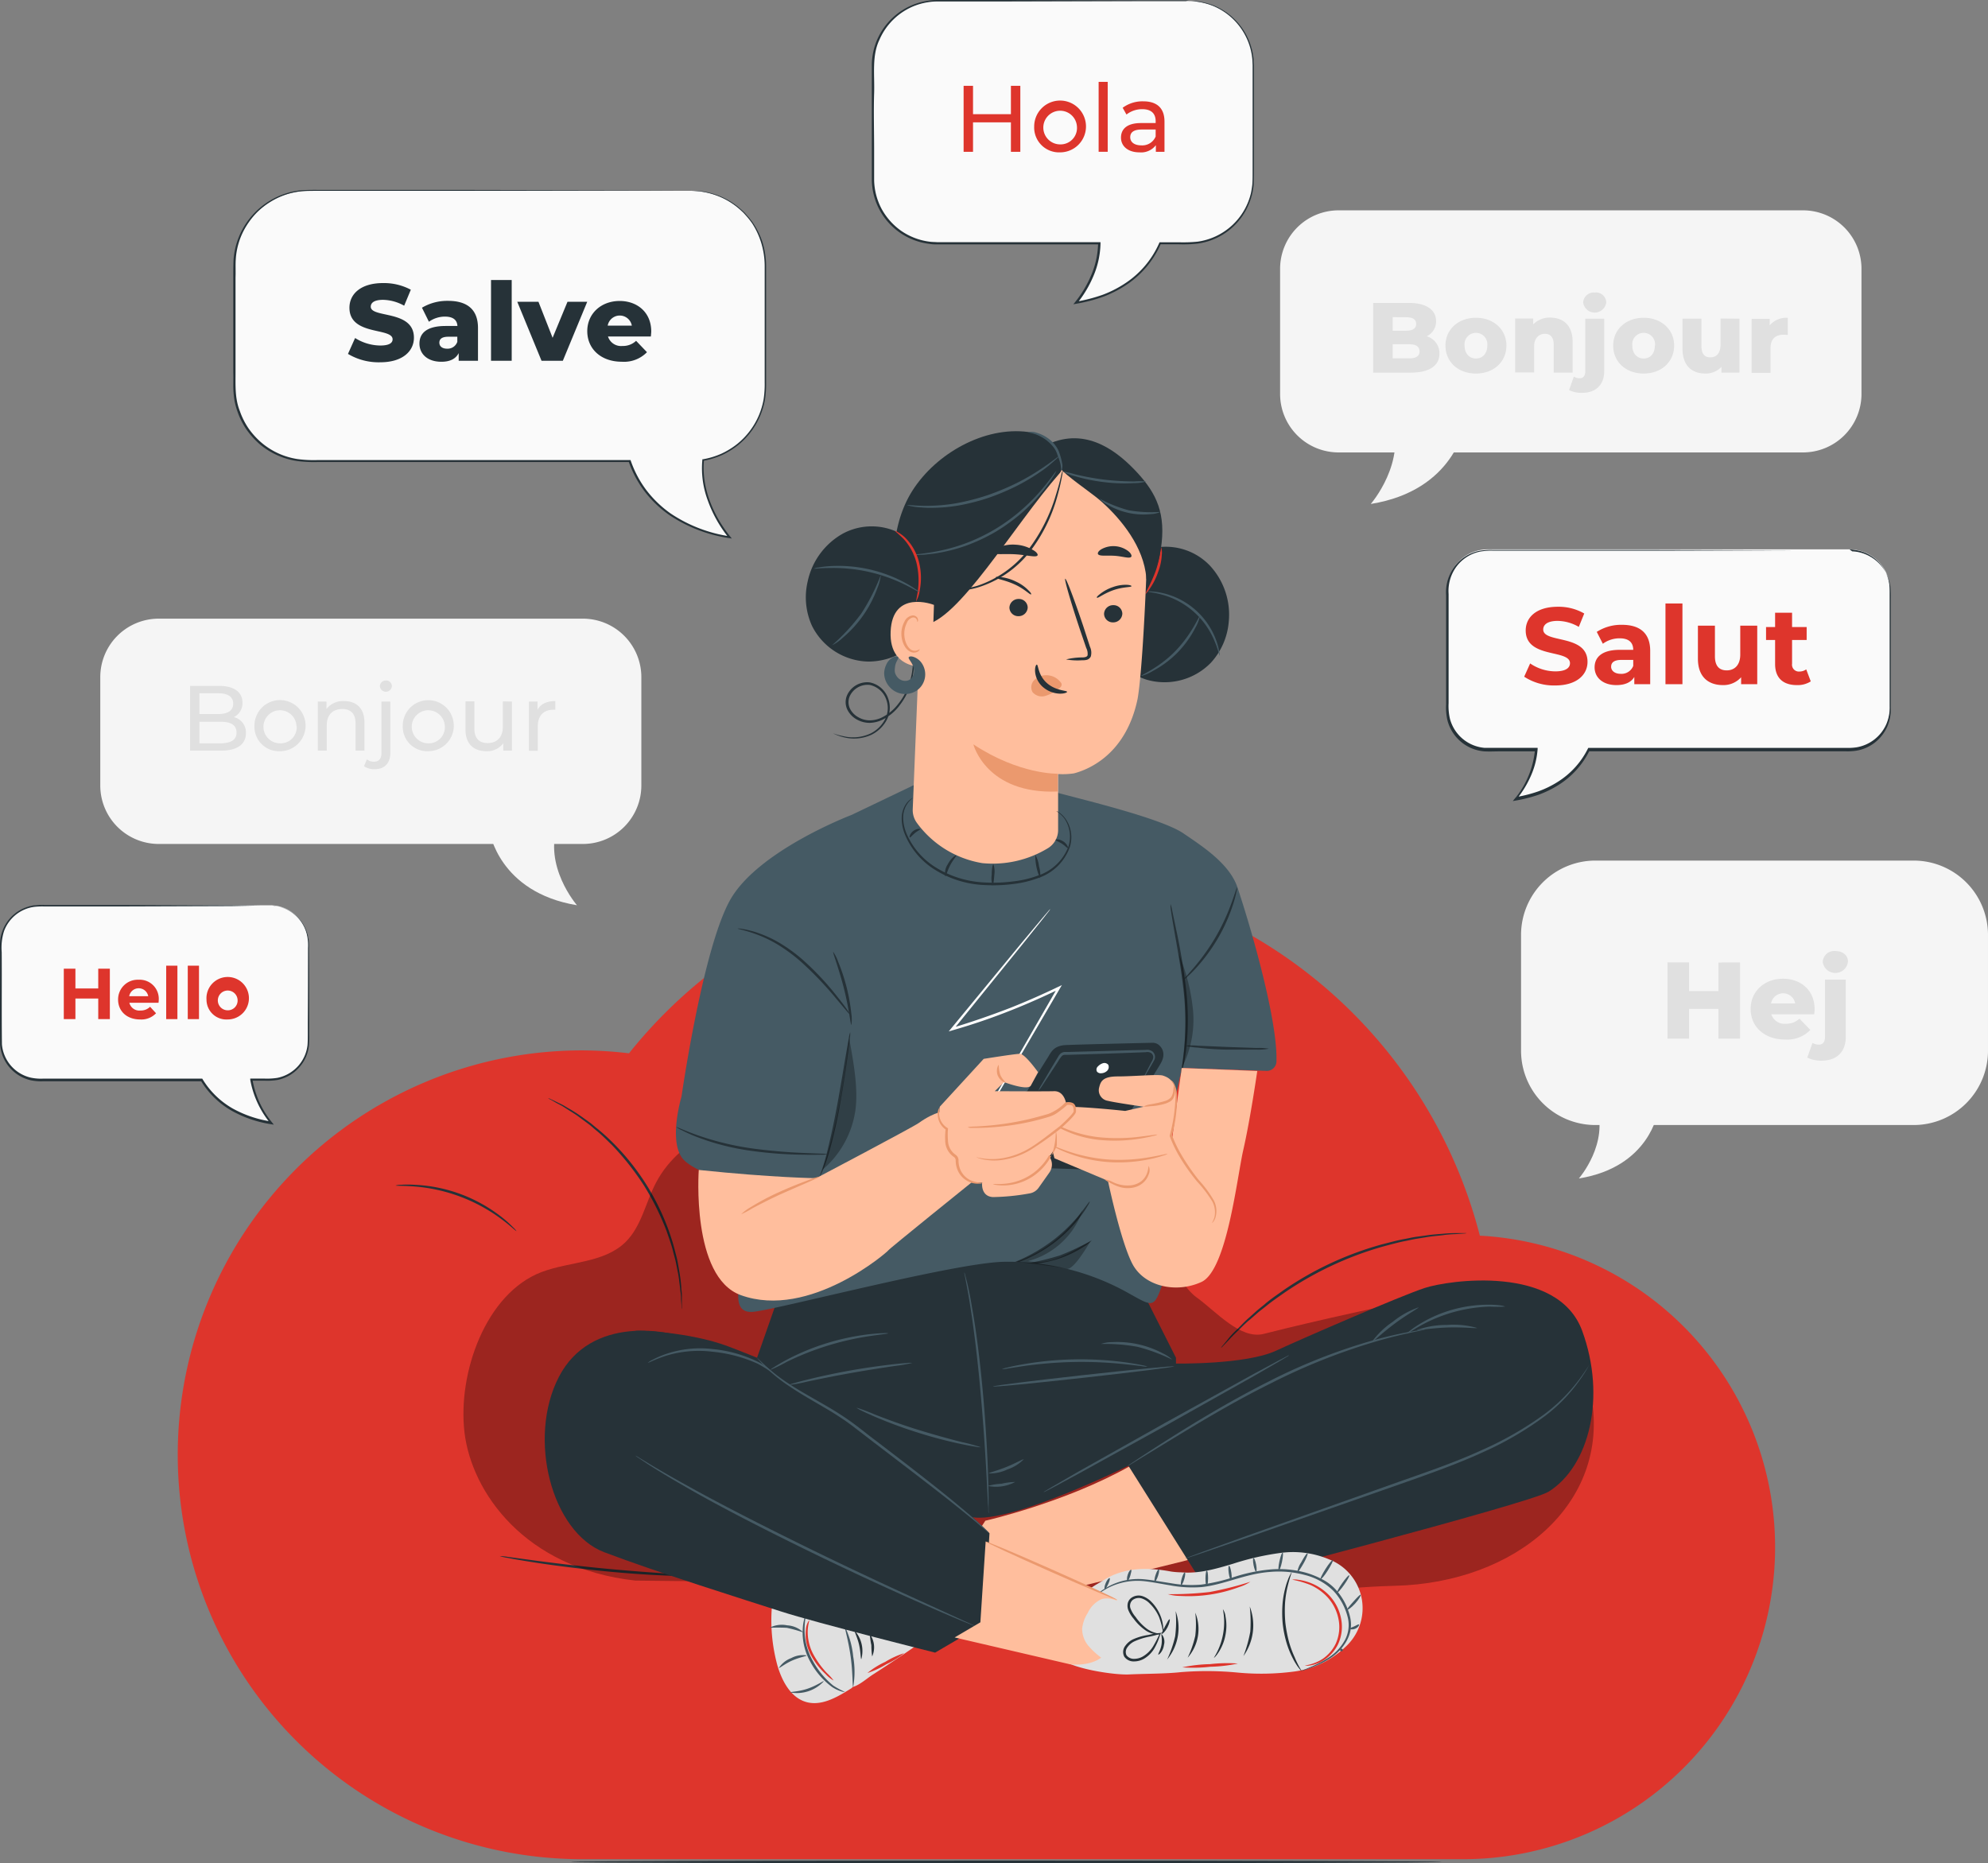 <svg xmlns="http://www.w3.org/2000/svg" xmlns:xlink="http://www.w3.org/1999/xlink" id="Group_42011" data-name="Group 42011" width="559.586" height="524.511" viewBox="0 0 559.586 524.511"><rect x="0" y="0" width="559.586" height="524.511" fill="#808080" stroke="none"/><defs><clipPath id="clip-path"><rect id="Rectangle_40018" data-name="Rectangle 40018" width="559.586" height="524.511" fill="none"></rect></clipPath><clipPath id="clip-path-3"><rect id="Rectangle_40008" data-name="Rectangle 40008" width="318.182" height="137.776" fill="none"></rect></clipPath><clipPath id="clip-path-4"><rect id="Rectangle_40009" data-name="Rectangle 40009" width="20.846" height="16.542" fill="none"></rect></clipPath><clipPath id="clip-path-5"><rect id="Rectangle_40010" data-name="Rectangle 40010" width="9.526" height="36.92" fill="none"></rect></clipPath><clipPath id="clip-path-6"><rect id="Rectangle_40011" data-name="Rectangle 40011" width="4.126" height="32.362" fill="none"></rect></clipPath></defs><g id="Group_42010" data-name="Group 42010" clip-path="url(#clip-path)"><g id="Group_42009" data-name="Group 42009"><g id="Group_42008" data-name="Group 42008" clip-path="url(#clip-path)"><path id="Path_29661" data-name="Path 29661" d="M383.179,184.389a136.888,136.888,0,0,0-239.5-51.334,115.022,115.022,0,0,0-13.178-.823,113.842,113.842,0,1,0,0,227.684H378.38a87.827,87.827,0,0,0,4.8-175.527" transform="translate(33.372 163.457)" fill="#de352c"></path><path id="Path_29662" data-name="Path 29662" d="M89.033,162.381a2.562,2.562,0,0,1-.114-.754c0-.568-.084-1.276-.141-2.144a10.279,10.279,0,0,0-.084-1.562c-.087-.568-.144-1.177-.213-1.832-.186-1.318-.3-2.838-.67-4.457-.156-.826-.324-1.691-.511-2.586s-.469-1.79-.709-2.739c-.441-1.919-1.18-3.892-1.889-5.979a75.142,75.142,0,0,0-6.349-12.779,76.11,76.11,0,0,0-8.875-11.262c-1.577-1.535-3.051-3.039-4.586-4.262-.754-.625-1.421-1.261-2.174-1.817L60.6,108.647c-1.306-1.036-2.628-1.79-3.736-2.514l-1.562-.994-1.418-.739-1.877-1.063a2.542,2.542,0,0,1-.637-.411,4.1,4.1,0,0,1,.694.282l1.961.937,1.421.7c.5.27,1.021.6,1.6.937a42.887,42.887,0,0,1,3.835,2.442l2.144,1.535c.751.541,1.418,1.192,2.228,1.8a60.326,60.326,0,0,1,4.67,4.262,67,67,0,0,1,15.38,24.353,60.544,60.544,0,0,1,1.847,6.048c.228.967.511,1.874.682,2.841s.312,1.775.453,2.6a43.974,43.974,0,0,1,.568,4.517c0,.667.129,1.276.156,1.859s0,1.078,0,1.562v2.159a4.82,4.82,0,0,1,.015.625" transform="translate(102.916 206.185)" fill="#263238"></path><path id="Path_29663" data-name="Path 29663" d="M71.082,124.125c-.1.1-1.592-1.421-4.259-3.394a47.183,47.183,0,0,0-24.269-9.145c-3.367-.285-5.469-.156-5.469-.285a4.949,4.949,0,0,1,1.421-.2,30.13,30.13,0,0,1,4.033,0,42.7,42.7,0,0,1,24.566,9.232,29.317,29.317,0,0,1,3,2.7,6.278,6.278,0,0,1,.979,1.093" transform="translate(74.29 222.43)" fill="#263238"></path><path id="Path_29664" data-name="Path 29664" d="M103.693,151.548a11.206,11.206,0,0,1-2.243,0c-1.421,0-3.55,0-6.136-.129-5.169-.183-12.31-.61-20.179-1.418s-14.95-1.748-20.065-2.586c-2.556-.411-4.613-.766-6.033-1.051a12.866,12.866,0,0,1-2.2-.511,15.645,15.645,0,0,1,2.243.228l6.079.823c5.112.7,12.2,1.589,20.05,2.358s14.98,1.276,20.137,1.589l6.106.369a16.153,16.153,0,0,1,2.243.327" transform="translate(93.823 292.179)" fill="#263238"></path><path id="Path_29665" data-name="Path 29665" d="M183.591,115.616a3.95,3.95,0,0,1-.8.1l-2.285.156a28.937,28.937,0,0,0-3.592.3c-1.394.186-3.012.27-4.757.583l-2.757.441c-.949.156-1.931.4-2.952.595-2.045.384-4.19.994-6.46,1.592a95.381,95.381,0,0,0-27.507,12.851c-1.916,1.348-3.763,2.6-5.367,3.934-.826.652-1.634,1.249-2.358,1.874l-2.1,1.832c-1.421,1.135-2.484,2.3-3.508,3.264s-1.859,1.847-2.541,2.586l-1.577,1.646a3.4,3.4,0,0,1-.6.541,3.848,3.848,0,0,1,.484-.64c.384-.469.88-1.036,1.421-1.745a23.845,23.845,0,0,1,2.472-2.67c1.048-.994,2.087-2.2,3.436-3.367l2.087-1.874c.724-.652,1.535-1.264,2.342-1.931,1.6-1.421,3.451-2.64,5.367-4.018a91.98,91.98,0,0,1,27.834-12.938c2.285-.58,4.457-1.177,6.517-1.532,1.036-.2,2.03-.426,3-.568l2.838-.384c1.763-.285,3.382-.354,4.787-.484a35.8,35.8,0,0,1,3.634-.168h2.285a2.981,2.981,0,0,1,.655.027" transform="translate(229.242 231.537)" fill="#263238"></path><path id="Path_29666" data-name="Path 29666" d="M298.639,174.772c0,.213-54.884.369-122.562.369S53.5,174.986,53.5,174.772s54.869-.369,122.574-.369,122.562.171,122.562.369" transform="translate(107.179 349.369)" fill="#263238"></path><g id="Group_41998" data-name="Group 41998" transform="translate(130.447 311.076)" opacity="0.3"><g id="Group_41997" data-name="Group 41997"><g id="Group_41996" data-name="Group 41996" clip-path="url(#clip-path-3)"><path id="Path_29667" data-name="Path 29667" d="M360.981,185.964c-2.841-16.2-24.326-32.66-42.841-28.954-16.133,3.21-33.5,6.958-49.445,10.992-6.589,1.661-13.406-6.334-18.914-10.3-2.841-2.075-4.6-5.4-6.406-8.52-10.265-17.452-27.164-30.546-46.037-37.859s-39.631-9.061-59.752-6.859c-15.62,1.718-32.66,7.1-39.973,21.017-2.925,5.61-4.09,12.34-8.622,16.743-6.049,5.85-15.62,5.382-23.5,8.349-15.761,5.937-23.744,28.471-21.755,45.184s16.857,38.255,48.112,41.694c0,0,113.216.994,169.124,3.706,19.383.937,25.233-1.733,44.616-2.243,34.207-.823,60.506-23.233,55.395-52.953" transform="translate(-43.436 -103.581)"></path></g></g></g><path id="Path_29668" data-name="Path 29668" d="M95.19,173.369c1.9-.484,4.033-2.442,5.679-3.493q6.05-3.892,11.971-7.995c-14.2-4.117-26.2-7.37-40.369-11.361a48.029,48.029,0,0,0,1.562,16.9c1.306,4.388,3.805,9.058,8.235,10.223,4.018,1.051,8.109-1.165,11.659-3.352l.979-.61" transform="translate(144.825 301.526)" fill="#e0e0e0"></path><path id="Path_29669" data-name="Path 29669" d="M81.951,160.813c-.213,0-.129-1.859-.625-4.033s-1.421-3.79-1.165-3.9A8.628,8.628,0,0,1,81.951,160.813Z" transform="translate(160.494 306.244)" fill="#263238"></path><path id="Path_29670" data-name="Path 29670" d="M82.189,159.493a23.985,23.985,0,0,1-.228-3.18,22.752,22.752,0,0,1-.438-3.153,6.4,6.4,0,0,1,.667,6.334" transform="translate(163.307 306.813)" fill="#263238"></path><path id="Path_29671" data-name="Path 29671" d="M76.085,151.4c.129,0-.285,1.421-.312,3.847A17.563,17.563,0,0,0,78,164.068a23.231,23.231,0,0,0,5.793,7.1A21.73,21.73,0,0,0,87.161,173a2.514,2.514,0,0,1-1.051-.171,9.6,9.6,0,0,1-2.613-1.234,21.327,21.327,0,0,1-6.148-7.172,16.648,16.648,0,0,1-2.087-9.2,13.548,13.548,0,0,1,.438-2.841,2.815,2.815,0,0,1,.384-.979" transform="translate(150.698 303.289)" fill="#455a64"></path><path id="Path_29672" data-name="Path 29672" d="M79.22,152.492a25.113,25.113,0,0,1,2.3,8.334,24.807,24.807,0,0,1,0,8.607c-.228,0-.072-3.85-.709-8.52s-1.82-8.349-1.592-8.421" transform="translate(158.639 305.477)" fill="#455a64"></path><path id="Path_29673" data-name="Path 29673" d="M83.385,168.869a9.159,9.159,0,0,1-2.258-1.817,20.336,20.336,0,0,1-4.259-5.568,12.319,12.319,0,0,1-1.294-6.871,5.151,5.151,0,0,1,.94-2.754c.111,0-.315,1.063-.414,2.838a13.386,13.386,0,0,0,1.421,6.505,25.226,25.226,0,0,0,3.949,5.538,14.662,14.662,0,0,1,1.916,2.129" transform="translate(151.264 304.209)" fill="#de352c"></path><path id="Path_29674" data-name="Path 29674" d="M91.637,154.96a23.688,23.688,0,0,1-5,3.108,24.413,24.413,0,0,1-5.34,2.472,22.8,22.8,0,0,1,5-3.123,23.827,23.827,0,0,1,5.34-2.457" transform="translate(162.863 310.421)" fill="#de352c"></path><path id="Path_29675" data-name="Path 29675" d="M83.513,157.6a10.268,10.268,0,0,1-9.442,3.153c0-.213,2.285-.171,4.9-1.066s4.415-2.258,4.544-2.087" transform="translate(148.381 315.677)" fill="#455a64"></path><path id="Path_29676" data-name="Path 29676" d="M80.83,155.227c0,.213-1.916.484-4.048,1.421s-3.619,2.243-3.775,2.087a6.95,6.95,0,0,1,3.463-2.754,6.8,6.8,0,0,1,4.361-.754" transform="translate(146.25 310.781)" fill="#455a64"></path><path id="Path_29677" data-name="Path 29677" d="M81.656,154.458a40.693,40.693,0,0,0-4.673-1.306,46.781,46.781,0,0,0-4.856,0,7.35,7.35,0,0,1,4.955-.7,7.109,7.109,0,0,1,4.574,2" transform="translate(144.487 305.087)" fill="#455a64"></path><path id="Path_29678" data-name="Path 29678" d="M152.258,163.788c.084.129-53.265,12.992-53.265,12.992l-7.838-18.359,3.592-5.553s22.551-5.1,40.9-15.479Z" transform="translate(182.602 275.224)" fill="#ffbe9d"></path><path id="Path_29679" data-name="Path 29679" d="M107.4,136.835s-2.442-3.565-12.779-8.634c-8.592-4.259-30.645-7.724-39.577,9.529S52.967,181.451,67.82,187.1s39.577,13.391,49.7,16.656,43.424,11.6,43.424,11.6l13.689-8.022,1.619-25.561s-18.869-19.383-34.931-24.738S107.4,136.835,107.4,136.835" transform="translate(102.273 249.864)" fill="#263238"></path><path id="Path_29680" data-name="Path 29680" d="M59.555,141.29c.141-.213,15.136.213,26.086,4.346,4.117,1.547,8.151,3.207,8.151,3.207L99.84,131.6,145.183,116.5h50.2l16.332,32.348v1.634s19.608.327,28.1-3.592,34.946-15.365,41.8-17.65,37.573-6.676,44.433,12.013,2,38.183-9.472,45.313c-5.412,3.352-96.689,26.978-96.689,26.978l-21.569-34.306s-32.858,16.287-43.865,14.512-94.9-52.454-94.9-52.454" transform="translate(119.302 233.366)" fill="#263238"></path><path id="Path_29681" data-name="Path 29681" d="M90.383,119.271a3.8,3.8,0,0,1,.228.667c.126.511.3,1.15.5,1.919.411,1.673.937,4.129,1.421,7.169,1.108,6.079,2.216,14.557,3.066,23.942s1.306,17.908,1.493,24.14c.1,3.081.126,5.583.126,7.313v1.988a2.088,2.088,0,0,1,0,.7,4.908,4.908,0,0,1-.084-.7,15.2,15.2,0,0,0-.1-1.988c-.1-1.832-.213-4.259-.369-7.283-.312-6.163-.868-14.671-1.706-24.056S93.08,135.26,92.116,129.17c-.469-3.039-.922-5.5-1.249-7.187-.144-.781-.27-1.421-.369-1.958a2.378,2.378,0,0,1-.114-.754" transform="translate(181.058 238.927)" fill="#455a64"></path><path id="Path_29682" data-name="Path 29682" d="M144.066,128.09c0,.2-11.361,1.634-25.431,3.2s-25.476,2.67-25.56,2.457,11.358-1.634,25.431-3.2,25.533-2.655,25.56-2.457" transform="translate(186.448 256.548)" fill="#455a64"></path><path id="Path_29683" data-name="Path 29683" d="M134.9,129.473a6.5,6.5,0,0,1-1.619-.129c-1.036-.141-2.529-.324-4.388-.511a116.191,116.191,0,0,0-14.527-.667,119.287,119.287,0,0,0-14.485,1.165L95.524,130a7.9,7.9,0,0,1-1.619.2,6.441,6.441,0,0,1,1.565-.468c1.006-.27,2.484-.583,4.331-.907a94.164,94.164,0,0,1,29.167-.514c1.844.27,3.337.526,4.358.754a8.176,8.176,0,0,1,1.577.411" transform="translate(188.113 255.238)" fill="#455a64"></path><path id="Path_29684" data-name="Path 29684" d="M123.262,130.764a51.219,51.219,0,0,0-9.727-3.607,50.469,50.469,0,0,0-10.352-.811,9.2,9.2,0,0,1,3.054-.511,27.312,27.312,0,0,1,14.47,3.2,9.794,9.794,0,0,1,2.556,1.733" transform="translate(206.697 251.988)" fill="#455a64"></path><path id="Path_29685" data-name="Path 29685" d="M102.531,136.8a11.669,11.669,0,0,1-4.6,2.841,11.366,11.366,0,0,1-5.268,1.12c0-.213,2.285-.724,4.982-1.817s4.757-2.315,4.886-2.144" transform="translate(185.623 274.019)" fill="#455a64"></path><path id="Path_29686" data-name="Path 29686" d="M100.271,138.913a11.381,11.381,0,0,1-7.685,1.108,17.286,17.286,0,0,1,3.835-.613,18.08,18.08,0,0,1,3.85-.5" transform="translate(185.471 278.275)" fill="#455a64"></path><path id="Path_29687" data-name="Path 29687" d="M166.969,127.031a4.017,4.017,0,0,1-.667.453l-1.973,1.18-7.358,4.259-24.4,13.719-24.509,13.533-7.469,4.033-2.06,1.063a4.36,4.36,0,0,1-.736.327,3.481,3.481,0,0,1,.667-.453l1.988-1.192,7.355-4.262,24.4-13.716,24.509-13.536,7.469-4.018,2.045-1.063a2.584,2.584,0,0,1,.739-.327" transform="translate(195.92 254.472)" fill="#455a64"></path><path id="Path_29688" data-name="Path 29688" d="M189.479,124.624a6.458,6.458,0,0,1-.922.228l-2.643.538c-2.3.484-5.607,1.249-9.64,2.388a173.237,173.237,0,0,0-30.39,12.055c-11.445,5.679-21.3,11.785-28.513,16.145l-8.52,5.2-2.331,1.418a5.574,5.574,0,0,1-.838.441,4.576,4.576,0,0,1,.769-.568l2.243-1.5c1.958-1.294,4.8-3.153,8.349-5.4,7.1-4.487,17.04-10.607,28.471-16.374a162.283,162.283,0,0,1,30.573-11.9c4.075-1.078,7.412-1.76,9.727-2.144,1.15-.228,2.06-.327,2.67-.411a3.963,3.963,0,0,1,.994-.114" transform="translate(211.707 249.65)" fill="#455a64"></path><path id="Path_29689" data-name="Path 29689" d="M159.536,122.824a36.934,36.934,0,0,1-4.259,0,42.787,42.787,0,0,0-19.7,5.454c-2.312,1.306-3.649,2.27-3.718,2.171s.267-.327.85-.8a25.514,25.514,0,0,1,2.6-1.817,36.435,36.435,0,0,1,9.583-4.189,37.314,37.314,0,0,1,10.367-1.348,25.374,25.374,0,0,1,3.165.228,3.959,3.959,0,0,1,1.108.3" transform="translate(264.13 244.988)" fill="#455a64"></path><path id="Path_29690" data-name="Path 29690" d="M149.741,125.083c0,.213-3.805-.285-8.52-.114s-8.379.91-8.421.7a24.14,24.14,0,0,1,8.394-1.421,24.374,24.374,0,0,1,8.547.838" transform="translate(266.029 248.738)" fill="#455a64"></path><path id="Path_29691" data-name="Path 29691" d="M141.775,122.543c.1.2-3.165,1.931-6.8,4.643s-6.262,5.325-6.418,5.169a23.613,23.613,0,0,1,5.979-5.763,24.14,24.14,0,0,1,7.241-4.048" transform="translate(257.525 245.482)" fill="#455a64"></path><path id="Path_29692" data-name="Path 29692" d="M224.822,127.938c-.048.1-.1.2-.156.3l-.468.838c-.441.754-1.093,1.817-2.045,3.138a45.68,45.68,0,0,1-9.556,9.941,91.427,91.427,0,0,1-17.608,10.322c-6.986,3.225-14.953,6.064-23.3,8.989l-42.8,14.983-13.007,4.445-3.538,1.177-.937.3a1.017,1.017,0,0,1-.327.072l.3-.141.907-.369,3.508-1.306,12.923-4.673,42.727-15.178c8.352-2.925,16.3-5.682,23.275-8.92a94.153,94.153,0,0,0,17.566-10.109,48.657,48.657,0,0,0,9.7-9.685c.967-1.291,1.676-2.342,2.144-3.051l.541-.811a2.325,2.325,0,0,1,.156-.255" transform="translate(222.515 256.289)" fill="#455a64"></path><path id="Path_29693" data-name="Path 29693" d="M156.106,184.8a9.038,9.038,0,0,1-1.036-.369l-2.925-1.177c-2.529-1.039-6.178-2.586-10.649-4.559-8.962-3.934-21.3-9.556-34.648-16.1S81.47,149.814,72.991,144.844c-4.259-2.445-7.61-4.517-9.938-6.006l-2.628-1.748a5.189,5.189,0,0,1-.88-.655,7.3,7.3,0,0,1,.964.526l2.685,1.634c2.343,1.421,5.751,3.424,10.025,5.781,8.52,4.784,20.533,10.977,33.924,17.551s25.645,12.241,34.534,16.286l10.58,4.841,2.838,1.294a5.341,5.341,0,0,1,1.009.453" transform="translate(119.284 273.311)" fill="#455a64"></path><path id="Path_29694" data-name="Path 29694" d="M60.727,130.444a5.044,5.044,0,0,1,1.264-.811,26.4,26.4,0,0,1,3.721-1.619A29.8,29.8,0,0,1,79,126.6a36.83,36.83,0,0,1,12.866,3.664,17.536,17.536,0,0,1,3.352,2.3,5.055,5.055,0,0,1,1.036,1.066,41.994,41.994,0,0,0-4.628-2.91,40.347,40.347,0,0,0-12.782-3.382,31.57,31.57,0,0,0-13.022,1.138c-3.192,1.036-5.039,2.1-5.1,1.973" transform="translate(121.65 253.174)" fill="#455a64"></path><path id="Path_29695" data-name="Path 29695" d="M136.374,176.73a2.831,2.831,0,0,1-.667-.511l-1.817-1.55c-1.577-1.418-3.907-3.265-6.8-5.6-5.793-4.643-13.974-10.863-22.99-17.749l-6.562-5.039c-2.144-1.592-4.259-2.955-6.418-4.262-4.262-2.514-8.094-4.658-11.175-6.772a44.591,44.591,0,0,1-6.859-5.568,22.416,22.416,0,0,1-1.619-1.76,3.329,3.329,0,0,1-.511-.667s.808.823,2.327,2.228a49.728,49.728,0,0,0,6.943,5.325c3.1,2.045,7,4.132,11.247,6.631,2.117,1.264,4.262,2.628,6.49,4.262s4.259,3.322,6.574,5.039c9.019,6.886,17.154,13.163,22.876,17.935,2.841,2.373,5.157,4.346,6.661,5.766.781.709,1.348,1.276,1.733,1.676a4.376,4.376,0,0,1,.568.61" transform="translate(142.139 254.927)" fill="#455a64"></path><path id="Path_29696" data-name="Path 29696" d="M80.269,131.943a48.22,48.22,0,0,1,5.054,1.889c3.111,1.207,7.412,2.841,12.256,4.331s9.271,2.712,12.5,3.508a51.865,51.865,0,0,1,5.226,1.421,5.024,5.024,0,0,1-1.421-.144c-.922-.126-2.258-.369-3.892-.709a125.96,125.96,0,0,1-12.608-3.322,129.769,129.769,0,0,1-12.226-4.544c-1.52-.67-2.757-1.237-3.595-1.649a6.571,6.571,0,0,1-1.291-.781" transform="translate(160.797 264.312)" fill="#455a64"></path><path id="Path_29697" data-name="Path 29697" d="M108.648,127.783a43.762,43.762,0,0,1-5.1.88c-3.153.469-7.514,1.135-12.3,1.988s-9.1,1.748-12.226,2.4a39.533,39.533,0,0,1-5.084.937,5.472,5.472,0,0,1,1.306-.469c.853-.255,2.1-.595,3.649-.979,3.111-.781,7.412-1.748,12.226-2.613s9.175-1.421,12.355-1.79c1.589-.171,2.841-.282,3.778-.339a4.794,4.794,0,0,1,1.391-.015" transform="translate(148.125 255.892)" fill="#455a64"></path><path id="Path_29698" data-name="Path 29698" d="M105.432,125.03c0,.114-1.958.285-5.084.754a80.2,80.2,0,0,0-23.542,7.3,44.632,44.632,0,0,1-4.616,2.258,4.91,4.91,0,0,1,1.123-.811c.739-.5,1.844-1.15,3.249-1.916a65.815,65.815,0,0,1,11.517-4.8,67.1,67.1,0,0,1,12.2-2.556c1.589-.171,2.838-.255,3.763-.27a4.411,4.411,0,0,1,1.391.042" transform="translate(144.611 250.308)" fill="#455a64"></path><path id="Path_29699" data-name="Path 29699" d="M107.939,155.6l-8.52,19.881c3.138,2.838,15.067,4.655,19.269,4.445s10.283-.171,14.47-.64a91.346,91.346,0,0,1,16.034.114,70.885,70.885,0,0,0,16.016-.3,25.814,25.814,0,0,0,14.2-6.787,14.722,14.722,0,0,0-4.388-24.75,26.1,26.1,0,0,0-13.59-1.862,75.55,75.55,0,0,0-13.518,3.069c-4.727,1.421-9.571,2.838-14.485,2.415a20.834,20.834,0,0,1-2.967-.228c-6.418-1.192-13.106-1.249-18.887,2.385-1.135.724-2.427,1.363-3.634,2.258" transform="translate(199.159 291.436)" fill="#e0e0e0"></path><path id="Path_29700" data-name="Path 29700" d="M102.667,154.636a5.257,5.257,0,0,1,.754-.709,17.081,17.081,0,0,1,2.442-1.691,17.756,17.756,0,0,1,10.577-2.285c2.3.225,4.772.694,7.442,1.093a33.332,33.332,0,0,0,8.52.411,51.106,51.106,0,0,0,9.2-2.117,46.552,46.552,0,0,1,10.055-2.129,28.367,28.367,0,0,1,10.25.88,23.865,23.865,0,0,1,4.574,1.847,13.554,13.554,0,0,1,3.778,2.841,17.2,17.2,0,0,1,4.075,7.682,9.261,9.261,0,0,1,.126,3.988,10.516,10.516,0,0,1-1.421,3.424,13.981,13.981,0,0,1-4.415,4.4,25.269,25.269,0,0,1-4.19,2.144c-1.192.5-2.129.823-2.769,1.048a4.536,4.536,0,0,1-.994.285,5.982,5.982,0,0,1,.937-.426c.625-.27,1.547-.64,2.712-1.165a28.357,28.357,0,0,0,4.075-2.228,13.639,13.639,0,0,0,4.189-4.331,8.951,8.951,0,0,0,1.093-7.016,16.744,16.744,0,0,0-3.976-7.34,17.4,17.4,0,0,0-8.052-4.5,28.153,28.153,0,0,0-9.941-.853c-6.928.511-13.076,3.679-19.239,4.262a33.921,33.921,0,0,1-8.664-.483c-2.67-.441-5.124-.937-7.4-1.192a18.224,18.224,0,0,0-10.394,2.015,37.29,37.29,0,0,0-3.352,2.144" transform="translate(205.666 294.629)" fill="#455a64"></path><path id="Path_29701" data-name="Path 29701" d="M125.657,175.238a6.248,6.248,0,0,1-.766-.865,9.448,9.448,0,0,1-.781-1.108,13.891,13.891,0,0,1-.895-1.562,25.475,25.475,0,0,1-1.775-4.331,31.07,31.07,0,0,1-1.138-5.682,32.841,32.841,0,0,1,0-5.751,26.058,26.058,0,0,1,.868-4.6,14.558,14.558,0,0,1,.568-1.718,10.1,10.1,0,0,1,.526-1.249c.339-.667.541-1.021.583-.994s-.568,1.535-1.165,4.09a27.79,27.79,0,0,0-.7,4.529,37.615,37.615,0,0,0,.087,5.61,36.847,36.847,0,0,0,1.063,5.508,28.735,28.735,0,0,0,1.592,4.262c1.036,2.541,2.015,3.79,1.931,3.862" transform="translate(240.74 295.227)" fill="#263238"></path><path id="Path_29702" data-name="Path 29702" d="M104.97,147.932c.183.1,0,.838-.411,1.691s-.739,1.532-.937,1.418-.114-.85.255-1.745.922-1.463,1.093-1.363" transform="translate(207.369 296.32)" fill="#455a64"></path><path id="Path_29703" data-name="Path 29703" d="M106.806,147.146c.18.084,0,.811-.243,1.661s-.6,1.535-.8,1.421-.2-.823.084-1.718.769-1.448.955-1.363" transform="translate(211.596 294.75)" fill="#455a64"></path><path id="Path_29704" data-name="Path 29704" d="M109.446,147.09c.183.072.084.91-.228,1.874s-.739,1.706-.922,1.634-.1-.895.213-1.862.739-1.7.937-1.646" transform="translate(216.75 294.649)" fill="#455a64"></path><path id="Path_29705" data-name="Path 29705" d="M111.8,147.4c.2,0,.129.895-.156,1.874s-.682,1.733-.865,1.676-.129-.895.156-1.889.667-1.718.865-1.661" transform="translate(221.706 295.264)" fill="#455a64"></path><path id="Path_29706" data-name="Path 29706" d="M113.342,151.626c-.2,0-.372-.994-.357-2.216s.171-2.2.381-2.2.357.991.357,2.2-.186,2.216-.381,2.216" transform="translate(226.332 294.898)" fill="#455a64"></path><path id="Path_29707" data-name="Path 29707" d="M115.883,150.781c-.216,0-.5-.853-.655-1.958s-.114-2.033.084-2.06.5.853.655,1.958.141,2.033-.084,2.06" transform="translate(230.636 293.998)" fill="#455a64"></path><path id="Path_29708" data-name="Path 29708" d="M117.589,146.033c.2,0,.526.8.724,1.859s.2,1.961,0,1.988-.526-.793-.724-1.859-.2-1.961,0-1.988" transform="translate(235.26 292.538)" fill="#455a64"></path><path id="Path_29709" data-name="Path 29709" d="M121.006,145.533c.2,0,.114,1.207-.171,2.6s-.709,2.5-.907,2.457-.114-1.207.183-2.6.7-2.5.895-2.457" transform="translate(240.025 291.533)" fill="#455a64"></path><path id="Path_29710" data-name="Path 29710" d="M124.483,145.6c.183.084-.312,1.421-1.123,2.841s-1.6,2.64-1.775,2.541a6.872,6.872,0,0,1,1.123-2.841c.8-1.49,1.547-2.625,1.775-2.541" transform="translate(243.563 291.663)" fill="#455a64"></path><path id="Path_29711" data-name="Path 29711" d="M127.286,146.228c.171.114-.484,1.421-1.421,2.925s-1.916,2.64-2.087,2.529.484-1.421,1.421-2.925,1.916-2.643,2.087-2.529" transform="translate(247.902 292.913)" fill="#455a64"></path><path id="Path_29712" data-name="Path 29712" d="M128.75,147.668c.156.114-.469,1.291-1.421,2.64s-1.832,2.346-1.988,2.231.457-1.306,1.421-2.655,1.817-2.345,1.988-2.216" transform="translate(251.039 295.789)" fill="#455a64"></path><path id="Path_29713" data-name="Path 29713" d="M130.1,149.493c.171.114-.471,1.264-1.55,2.457s-2.156,1.931-2.285,1.79.694-1.123,1.745-2.285,1.916-2.09,2.09-1.961" transform="translate(252.903 299.445)" fill="#455a64"></path><path id="Path_29714" data-name="Path 29714" d="M129.115,152.291c.156.114-.2.811-1.036,1.177s-1.6.171-1.577,0,.61-.354,1.279-.652,1.177-.667,1.333-.526" transform="translate(253.412 305.011)" fill="#455a64"></path><path id="Path_29715" data-name="Path 29715" d="M126.379,154.889a.373.373,0,0,1-.441.384.34.34,0,0,1-.282-.514.508.508,0,0,1,.411-.225.5.5,0,0,1,.312.354" transform="translate(251.605 309.569)" fill="#455a64"></path><path id="Path_29716" data-name="Path 29716" d="M109.372,164.763a32.769,32.769,0,0,0,2.315-6.646,33.012,33.012,0,0,0,.141-7.1,13.97,13.97,0,0,1-2.457,13.689Z" transform="translate(219.097 302.522)" fill="#263238"></path><path id="Path_29717" data-name="Path 29717" d="M111.32,163.8a29.343,29.343,0,0,0,2.129-6.136,28.026,28.026,0,0,0,0-6.5,12.178,12.178,0,0,1-2.114,12.638Z" transform="translate(223 302.816)" fill="#263238"></path><path id="Path_29718" data-name="Path 29718" d="M113.774,164.507a18.844,18.844,0,0,0,2.529-13.674,4.5,4.5,0,0,1,.736,2.015,13.637,13.637,0,0,1,0,5.2,13.309,13.309,0,0,1-1.886,4.841c-.7,1.123-1.306,1.676-1.378,1.619" transform="translate(227.916 302.153)" fill="#263238"></path><path id="Path_29719" data-name="Path 29719" d="M116.545,164.512a37.685,37.685,0,0,0,1.916-6.829,39.209,39.209,0,0,0-.141-7.1,14.857,14.857,0,0,1-1.775,13.944Z" transform="translate(233.466 301.652)" fill="#263238"></path><path id="Path_29720" data-name="Path 29720" d="M115.282,160.336a2.277,2.277,0,0,1-1.207.171,6.671,6.671,0,0,1-3.165-1.036,14.125,14.125,0,0,1-3.523-3.409,8.629,8.629,0,0,1-1.535-2.544,3.425,3.425,0,0,1-.126-1.661,2.635,2.635,0,0,1,.88-1.532,3.512,3.512,0,0,1,3.237-.613,6.19,6.19,0,0,1,2.541,1.607,11.637,11.637,0,0,1,2.658,4.144,10.887,10.887,0,0,1,.694,3.225,2.859,2.859,0,0,1-.069,1.2,20.86,20.86,0,0,0-1.108-4.259,11.835,11.835,0,0,0-2.655-3.847,5.445,5.445,0,0,0-2.258-1.421,2.841,2.841,0,0,0-2.556.484,2.185,2.185,0,0,0-.541,2.412,7.982,7.982,0,0,0,1.421,2.343,14.367,14.367,0,0,0,3.264,3.382,7.618,7.618,0,0,0,4.048,1.348" transform="translate(211.694 299.594)" fill="#263238"></path><path id="Path_29721" data-name="Path 29721" d="M115.76,153.13a3.183,3.183,0,0,1-.27,1.078,16.833,16.833,0,0,1-1.219,2.841,8.308,8.308,0,0,1-3.153,3.322,5.637,5.637,0,0,1-2.7.739,3.2,3.2,0,0,1-2.838-1.348,2.837,2.837,0,0,1,.312-3.066,5.663,5.663,0,0,1,2.129-1.79,16.337,16.337,0,0,1,4.373-1.249,21.667,21.667,0,0,1,4.09-.61,24.077,24.077,0,0,1-3.976,1.12,18.221,18.221,0,0,0-4.174,1.348,5.077,5.077,0,0,0-1.847,1.592,2.151,2.151,0,0,0-.267,2.27,2.537,2.537,0,0,0,2.129,1.009,4.986,4.986,0,0,0,2.37-.61,8.288,8.288,0,0,0,3.039-3c1.294-2.186,1.82-3.721,2-3.649" transform="translate(210.877 306.586)" fill="#263238"></path><path id="Path_29722" data-name="Path 29722" d="M108.584,158.952c-.171-.141.652-1.234.895-2.841s-.156-2.838,0-2.952a3.326,3.326,0,0,1,.682,3.081c-.243,1.832-1.463,2.868-1.577,2.712" transform="translate(217.471 306.813)" fill="#263238"></path><path id="Path_29723" data-name="Path 29723" d="M111.1,151.786c.183,0,0,1.135-.61,2.3s-1.421,1.9-1.577,1.79.339-1.036.922-2.129,1.066-2.033,1.264-1.961" transform="translate(218.12 304.054)" fill="#263238"></path><path id="Path_29724" data-name="Path 29724" d="M132.687,148.265a12.136,12.136,0,0,1-3.153,1.49,40.73,40.73,0,0,1-16.626,2.5,12.647,12.647,0,0,1-3.451-.5,92.505,92.505,0,0,0,11.785-.61,90.4,90.4,0,0,0,11.445-2.883" transform="translate(219.268 297.009)" fill="#de352c"></path><path id="Path_29725" data-name="Path 29725" d="M126.449,156a41.022,41.022,0,0,1-7.8.91,42.457,42.457,0,0,1-7.838.168,41.016,41.016,0,0,1,7.8-.907,42.192,42.192,0,0,1,7.838-.171" transform="translate(221.986 312.292)" fill="#de352c"></path><path id="Path_29726" data-name="Path 29726" d="M124.662,172.271a12.513,12.513,0,0,0,5-1.847,11,11,0,0,0,3.721-4.331,11.348,11.348,0,0,0,.766-6.871,12.768,12.768,0,0,0-3.15-6.235,14.918,14.918,0,0,0-4.688-3.352,26.765,26.765,0,0,0-5.2-1.52,4.139,4.139,0,0,1,1.49,0,14.767,14.767,0,0,1,3.907,1.009,14.505,14.505,0,0,1,4.982,3.364,13.109,13.109,0,0,1,3.382,6.562,11.687,11.687,0,0,1-.883,7.313,11.189,11.189,0,0,1-4.045,4.472,9.864,9.864,0,0,1-3.805,1.421,3.943,3.943,0,0,1-1.478.015" transform="translate(242.615 296.575)" fill="#de352c"></path><path id="Path_29727" data-name="Path 29727" d="M98.208,144.492l36.922,16.4a29.238,29.238,0,0,1-2.273,13.731c-2.7,5.538-10.893,4.433-10.893,4.433L89.475,171.5l7.244-4.259Z" transform="translate(179.239 289.451)" fill="#ffbe9d"></path><path id="Path_29728" data-name="Path 29728" d="M107.274,166.847a22.563,22.563,0,0,1-3.976-3.55,7.6,7.6,0,0,1-1.874-4.871,10.116,10.116,0,0,1,1.592-4.529,7.852,7.852,0,0,1,3.676-3.778c2.045-.766,4.262.114,6.262,1.093l.384,8.238Z" transform="translate(203.176 300.14)" fill="#e0e0e0"></path><path id="Path_29729" data-name="Path 29729" d="M129.361,160.887c-.084.183-8.421-3.337-18.632-7.865s-18.458-8.352-18.344-8.52,8.433,3.322,18.644,7.85,18.416,8.337,18.332,8.535" transform="translate(185.066 289.457)" fill="#eb996e"></path><path id="Path_29730" data-name="Path 29730" d="M229.546,154.564a2.7,2.7,0,0,0,2.838-2.55l0-.021c.411-11.671-7.286-38.114-10.977-49.088-2.258-6.7-9.941-11.6-15.223-15.208-6.448-4.361-29.239-9.7-36.751-11.773h-2.526l-34.919-2.6-19.185,9.187S86.211,92.6,78.5,106.654s-13.575,55.139-13.575,55.139-3.535,11.743,0,17.04c2.2,3.307,10.394,6.175,17.764,7.583-3.991,13.289-.838,23.158-.979,24.849-.3,3.493-2.982,11.632,3.31,11.133s55.479-13.491,70.089-14.073a68.94,68.94,0,0,1,35.417,8.691c7.37,4.132,7.313,4.43,9.938-2.841s-5.763-15.464-5.763-15.464,7.526-27.191,11.034-44.97Z" transform="translate(126.91 146.891)" fill="#455a64"></path><path id="Path_29731" data-name="Path 29731" d="M100.838,111.316a11.588,11.588,0,0,1-1.108-1.177c-.667-.8-1.718-2.033-2.838-3.367a98.048,98.048,0,0,0-9.941-10.409,47.382,47.382,0,0,0-6.364-4.715,35.3,35.3,0,0,0-5.778-2.838c-3.451-1.306-5.679-1.634-5.679-1.775a6.4,6.4,0,0,1,1.6.168,14.032,14.032,0,0,1,1.859.4,19.247,19.247,0,0,1,2.415.724A32.79,32.79,0,0,1,80.972,91.1a44.918,44.918,0,0,1,6.49,4.727A79.838,79.838,0,0,1,97.4,106.475c1.15,1.418,2.057,2.67,2.655,3.52a8.486,8.486,0,0,1,.781,1.321" transform="translate(138.483 174.348)" fill="#263238"></path><path id="Path_29732" data-name="Path 29732" d="M105.943,113.313a8.037,8.037,0,0,1-1.718.129c-1.108,0-2.712.069-4.7,0a113.968,113.968,0,0,1-15.437-1.15,68.231,68.231,0,0,1-14.953-3.865,41.632,41.632,0,0,1-4.259-1.916,6.979,6.979,0,0,1-1.493-.865c0-.114,2.243.964,5.964,2.3a80.729,80.729,0,0,0,14.926,3.664,151.474,151.474,0,0,0,15.335,1.348l4.688.183a7.581,7.581,0,0,1,1.646.171" transform="translate(126.973 211.616)" fill="#263238"></path><path id="Path_29733" data-name="Path 29733" d="M117.335,112.629a3.832,3.832,0,0,1-.511,1.066,29.318,29.318,0,0,1-1.748,2.655A38.639,38.639,0,0,1,98.7,129.129a24.792,24.792,0,0,1-3.009,1.051,3.875,3.875,0,0,1-1.135.243c0-.129,1.52-.655,3.934-1.763a47.189,47.189,0,0,0,8.818-5.382,46.3,46.3,0,0,0,7.355-7.256c1.6-2.06,2.5-3.451,2.67-3.394" transform="translate(189.421 225.619)" fill="#263238"></path><path id="Path_29734" data-name="Path 29734" d="M114.739,116.259a8.4,8.4,0,0,1-2.315,1.832,30.542,30.542,0,0,1-6.388,3.138,31.5,31.5,0,0,1-6.946,1.589,8.55,8.55,0,0,1-2.952,0,72.167,72.167,0,0,0,9.64-2.312,71.634,71.634,0,0,0,8.962-4.247" transform="translate(192.585 232.894)" fill="#263238"></path><path id="Path_29735" data-name="Path 29735" d="M126.1,83.176a4.327,4.327,0,0,1-.171,1.207,30.29,30.29,0,0,1-.838,3.2,48.366,48.366,0,0,1-4.388,9.941,49.85,49.85,0,0,1-6.5,8.745c-.952,1.009-1.763,1.79-2.358,2.3s-.925.781-.967.739,1.138-1.291,2.94-3.394a60.674,60.674,0,0,0,6.25-8.76,60.047,60.047,0,0,0,4.529-9.77c.937-2.571,1.391-4.232,1.5-4.2" transform="translate(222.117 166.62)" fill="#263238"></path><path id="Path_29736" data-name="Path 29736" d="M134.565,98.911a15,15,0,0,1-3.436.27h-8.307a75.8,75.8,0,0,1-8.295-.568,15.222,15.222,0,0,1-3.406-.541,17.752,17.752,0,0,1,3.436,0l8.292.354,8.28.285a16.875,16.875,0,0,1,3.436.2" transform="translate(222.603 196.297)" fill="#263238"></path><path id="Path_29737" data-name="Path 29737" d="M109.713,84.741a10.944,10.944,0,0,1,.484,1.874c.282,1.421.652,3.081,1.078,5.157a173.821,173.821,0,0,1,2.841,17.166,73.838,73.838,0,0,1-.087,17.425c-.324,2.2-.652,3.976-.964,5.181a11.306,11.306,0,0,1-.526,1.877,9.708,9.708,0,0,1,.24-1.931c.228-1.207.484-3,.724-5.2a81.869,81.869,0,0,0-.126-17.281c-.754-6.718-1.931-12.782-2.67-17.139-.384-2.189-.682-3.976-.853-5.2a8.5,8.5,0,0,1-.141-1.931" transform="translate(219.766 169.756)" fill="#263238"></path><path id="Path_29738" data-name="Path 29738" d="M85.425,96.755a7.556,7.556,0,0,1-.1,1.646c-.114,1.051-.3,2.559-.541,4.418-.5,3.736-1.249,8.89-2.285,14.542a127.5,127.5,0,0,1-3.352,14.34,38.4,38.4,0,0,1-1.535,4.19,6.959,6.959,0,0,1-.781,1.421c-.111,0,.883-2.159,1.82-5.793s2.087-8.691,3.123-14.328,1.859-10.764,2.5-14.47q.441-2.6.766-4.388a6.913,6.913,0,0,1,.384-1.577" transform="translate(153.897 193.823)" fill="#263238"></path><path id="Path_29739" data-name="Path 29739" d="M78.1,89.223a11.138,11.138,0,0,1,1.421,2.841,52.6,52.6,0,0,1,3.691,14.611,10.673,10.673,0,0,1,0,3.123c-.225,0-.667-4.715-2.114-10.379s-3.2-10.112-3-10.2" transform="translate(156.43 178.734)" fill="#263238"></path><path id="Path_29740" data-name="Path 29740" d="M96.6,147.619a5.952,5.952,0,0,1,.4-.811c.312-.568.739-1.318,1.264-2.285l4.772-8.448c4.159-7.244,9.941-17.3,16.587-28.855l.469.5c-4.262,2.042-8.721,4.06-13.463,5.934a171.863,171.863,0,0,1-16.6,5.679l-1.108.327.739-.895,19.878-24.14,5.823-6.958,1.577-1.844a4.5,4.5,0,0,1,.583-.613,5.062,5.062,0,0,1-.484.7l-1.49,1.9-5.682,7.1-19.71,24.353-.381-.571C95,117.13,100.6,115.214,106.3,113.013c4.715-1.874,9.232-3.877,13.421-5.892l1.063-.511-.595,1.006-16.815,28.729-4.955,8.349L97,146.922a4.432,4.432,0,0,1-.4.7" transform="translate(178.121 170.693)" fill="#fff"></path><g id="Group_42001" data-name="Group 42001" transform="translate(286.096 340.662)" opacity="0.3"><g id="Group_42000" data-name="Group 42000"><g id="Group_41999" data-name="Group 41999" clip-path="url(#clip-path-4)"><path id="Path_29741" data-name="Path 29741" d="M109.363,129.947c1.676.441,4.886-4.628,6.745-7.739-5.679,3.153-11.16,6.928-17.524,5.553a22.3,22.3,0,0,0,15.337-14.328,36.7,36.7,0,0,1-18.659,14.554s11.445,1.264,14.1,1.961" transform="translate(-95.262 -113.432)"></path></g></g></g><path id="Path_29742" data-name="Path 29742" d="M78.094,84.473a18.367,18.367,0,0,0,2.841.8,11.761,11.761,0,0,0,7.652-.754,9.155,9.155,0,0,0,3.862-3.592,6.855,6.855,0,0,0,.625-5.823,6.285,6.285,0,0,0-4.7-4.259,5.507,5.507,0,0,0-5.679,3.295,4.262,4.262,0,0,0,.129,3.409,5.682,5.682,0,0,0,2.412,2.427,6.414,6.414,0,0,0,3.238.838,7.921,7.921,0,0,0,3.168-.739,13.058,13.058,0,0,0,4.742-3.877,18.3,18.3,0,0,0,2.727-4.67,20.356,20.356,0,0,0,1.421-7.724c0-1.862-.243-2.841-.171-2.913a2.639,2.639,0,0,1,.2.739,16.015,16.015,0,0,1,.255,2.174,19.171,19.171,0,0,1-1.291,7.908A18.72,18.72,0,0,1,96.8,76.578a13.52,13.52,0,0,1-4.94,4.105,8.75,8.75,0,0,1-3.439.838,7.253,7.253,0,0,1-3.607-.91A6.386,6.386,0,0,1,82.1,77.857a4.907,4.907,0,0,1-.156-3.991,6.2,6.2,0,0,1,6.448-3.736,6.9,6.9,0,0,1,5.226,4.688,7.52,7.52,0,0,1-.724,6.361,9.736,9.736,0,0,1-4.162,3.748,11.735,11.735,0,0,1-7.965.568,11.979,11.979,0,0,1-2.06-.724,3.27,3.27,0,0,1-.61-.3" transform="translate(156.44 121.969)" fill="#263238"></path><path id="Path_29743" data-name="Path 29743" d="M139.548,72.443A20.315,20.315,0,0,0,134.193,56.5a17.167,17.167,0,0,0-15.875-4.883,20.634,20.634,0,0,0-10.806,5.679,10.945,10.945,0,0,0-2.186,3.138c-.1.171-.186.354-.285.541s-.213.469-.312.709v.114a20.743,20.743,0,0,0-1.249,12.779,19.566,19.566,0,0,0,12.782,14.046,18.191,18.191,0,0,0,18.26-4.715,19.426,19.426,0,0,0,5.027-11.46" transform="translate(206.316 102.661)" fill="#263238"></path><path id="Path_29744" data-name="Path 29744" d="M127.874,73.552c-.129,0-.384-1.619-1.421-4.048a22.3,22.3,0,0,0-14.725-13.118c-2.529-.712-4.262-.769-4.174-.91a3.611,3.611,0,0,1,1.165,0,17.611,17.611,0,0,1,3.138.453,21.023,21.023,0,0,1,15.079,13.433,18.08,18.08,0,0,1,.808,3.066,3.468,3.468,0,0,1,.129,1.123" transform="translate(215.449 111.036)" fill="#455a64"></path><path id="Path_29745" data-name="Path 29745" d="M123.543,57.73a11.784,11.784,0,0,1-1.291,3.337,29.062,29.062,0,0,1-5.057,7.031,28.7,28.7,0,0,1-6.943,5.154,12.084,12.084,0,0,1-3.307,1.421c-.144-.243,5.054-2.258,9.727-7.1s6.643-9.983,6.871-9.842" transform="translate(214.228 115.641)" fill="#455a64"></path><path id="Path_29746" data-name="Path 29746" d="M107.379,64.589c-.213-.129,1.49-2.841,2.841-6.475a30.636,30.636,0,0,0,1.49-6.859,4.556,4.556,0,0,1,.255,2.1,15.762,15.762,0,0,1-1.051,5.012,18.826,18.826,0,0,1-3.535,6.22" transform="translate(215.069 102.676)" fill="#de352c"></path><path id="Path_29747" data-name="Path 29747" d="M151.3,76.343a32.062,32.062,0,0,0-28.4-33.228,31.141,31.141,0,0,0-34.4,27.5c-.042.381-.078.763-.105,1.144l-2.841,70.092a6.077,6.077,0,0,0,1.15,3.79A28.55,28.55,0,0,0,105.16,157a29.942,29.942,0,0,0,18.389-4.174,5.969,5.969,0,0,0,2.925-5.184v-15.62a.1.1,0,0,1,.1-.1,21.441,21.441,0,0,0,4.388-.2c4.132-1.093,14.626-5.352,17.878-20.93.952-5.283,1.874-19.908,2.457-34.45" transform="translate(171.365 85.979)" fill="#ffbe9d"></path><path id="Path_29748" data-name="Path 29748" d="M100.091,76.968a18.881,18.881,0,0,1,4.529-.568c.712,0,1.421-.141,1.535-.61a3.576,3.576,0,0,0-.384-2.075c-.583-1.718-1.207-3.52-1.844-5.4-2.556-7.682-4.376-13.971-4.063-14.07s2.643,6.049,5.2,13.716c.61,1.9,1.207,3.706,1.76,5.424a3.967,3.967,0,0,1,.243,2.742,1.785,1.785,0,0,1-1.207.967,4.791,4.791,0,0,1-1.207.1,18.55,18.55,0,0,1-4.559-.228" transform="translate(199.977 108.67)" fill="#263238"></path><path id="Path_29749" data-name="Path 29749" d="M108.622,59.141a2.558,2.558,0,0,1-2.6,2.43,2.457,2.457,0,0,1-2.541-2.37l0-.045a2.53,2.53,0,0,1,2.6-2.43,2.458,2.458,0,0,1,2.541,2.37v.045" transform="translate(207.294 113.632)" fill="#263238"></path><path id="Path_29750" data-name="Path 29750" d="M112.543,55.253c-.255.27-2.315.141-4.928,1.021s-4.346,2.258-4.685,2.189,0-.456.808-1.081a12,12,0,0,1,3.679-1.958,10.49,10.49,0,0,1,3.991-.6c.895.072,1.264.285,1.135.426" transform="translate(205.928 109.81)" fill="#263238"></path><path id="Path_29751" data-name="Path 29751" d="M99.752,58.56a2.558,2.558,0,0,1-2.6,2.43,2.477,2.477,0,0,1-2.544-2.4v-.015a2.544,2.544,0,0,1,2.6-2.43,2.458,2.458,0,0,1,2.541,2.37v.045" transform="translate(189.526 112.468)" fill="#263238"></path><path id="Path_29752" data-name="Path 29752" d="M103.232,59.02c-.411,0-1.916-1.619-4.616-2.841s-5.054-1.532-5.253-1.844.381-.3,1.421-.2a13.157,13.157,0,0,1,4.259,1.279,11.551,11.551,0,0,1,3.55,2.514c.712.652.823,1.078.64,1.093" transform="translate(186.952 108.317)" fill="#263238"></path><path id="Path_29753" data-name="Path 29753" d="M114.958,78.036s-10.722.312-23.729-8.265c0,0,3.58,14.1,23.729,13.277Z" transform="translate(182.753 139.767)" fill="#eb996e"></path><path id="Path_29754" data-name="Path 29754" d="M104.978,65.344A5.11,5.11,0,0,0,100.59,63.3a4.623,4.623,0,0,0-3.222,1.5A2.838,2.838,0,0,0,97,68.029a3.406,3.406,0,0,0,3.592,1.093,10.592,10.592,0,0,0,3.622-1.9,3.135,3.135,0,0,0,.838-.766.919.919,0,0,0,0-1.009" transform="translate(193.627 126.785)" fill="#eb996e"></path><path id="Path_29755" data-name="Path 29755" d="M97.512,62.3c.441,0,.312,2.952,2.841,5.184s5.679,2.057,5.679,2.472c0,.183-.739.538-2.087.511a7.651,7.651,0,0,1-4.757-1.9A6.467,6.467,0,0,1,97.028,64.3c-.1-1.306.27-2.03.484-2" transform="translate(194.336 124.801)" fill="#263238"></path><path id="Path_29756" data-name="Path 29756" d="M105.686,54.087c-.384.682-3.054-.129-6.319-.312s-6.006.24-6.319-.5c-.129-.339.426-.949,1.589-1.418a10.6,10.6,0,0,1,4.886-.781,10.478,10.478,0,0,1,4.742,1.418c1.108.571,1.6,1.264,1.421,1.592" transform="translate(186.36 102.258)" fill="#263238"></path><path id="Path_29757" data-name="Path 29757" d="M112.289,54.195c-.511.6-2.385-.141-4.673-.285s-4.259.2-4.67-.469c-.186-.324.156-.937,1.021-1.418a6.956,6.956,0,0,1,7.541.61c.781.652,1.009,1.306.781,1.562" transform="translate(206.126 102.547)" fill="#263238"></path><path id="Path_29758" data-name="Path 29758" d="M128.759,44.538c-1.421-2.43-4.259-3.493-7.214-3.9-12.3-1.619-25.843,6.021-32.519,16.473s-6.757,25.915-1.52,37.132l4.616.724c9.571-.751,25.191-27.747,38.339-42.742,1.634-1.847-.4-5.523-1.7-7.682" transform="translate(167.831 80.964)" fill="#263238"></path><path id="Path_29759" data-name="Path 29759" d="M123.073,50.865c-5.226-5.679-13.7-12.695-24.269-8.52-1.52,3.009,1.718,6.829,4.388,9.031,3.934,3.253,7.358,5.424,9.941,7.739,5.211,4.7,11.716,12.511,12.382,21.3,0,.553.469.625,1.024.523s2.285-3.733,3.051-8.517c1.592-10.169-1.276-15.821-6.517-21.557" transform="translate(197.147 82.292)" fill="#263238"></path><path id="Path_29760" data-name="Path 29760" d="M109.41,61.059a15.541,15.541,0,0,0-3.24-6.376,14.834,14.834,0,0,0-3.58-3.081,17.174,17.174,0,0,0-16.611-.24,20.269,20.269,0,0,0-9.938,13.518,19.406,19.406,0,0,0,1.231,12.481A18.162,18.162,0,0,0,93.234,87.4a19.572,19.572,0,0,0,16.515-9.415c2.355-4,1.688-11.076-.339-16.926" transform="translate(151.298 98.836)" fill="#263238"></path><path id="Path_29761" data-name="Path 29761" d="M95.684,57.275c-.285-.141-11.7-4.415-12.2,7.511S95.074,74.726,95.1,74.414s.583-17.139.583-17.139" transform="translate(167.21 113.015)" fill="#ffbe9d"></path><path id="Path_29762" data-name="Path 29762" d="M89.624,67.193a3.542,3.542,0,0,1-.568.285,2.125,2.125,0,0,1-1.562,0c-1.237-.526-2.216-2.571-2.186-4.715a6.773,6.773,0,0,1,.709-2.955,2.412,2.412,0,0,1,1.634-1.532,1.048,1.048,0,0,1,1.192.625c.156.339.072.568.126.595s.27-.183.186-.682a1.2,1.2,0,0,0-.441-.766,1.554,1.554,0,0,0-1.135-.354,2.938,2.938,0,0,0-2.243,1.76,7.132,7.132,0,0,0-.853,3.295c0,2.4,1.108,4.7,2.841,5.283a2.226,2.226,0,0,0,1.916-.24c.357-.312.426-.571.384-.6" transform="translate(169.237 115.562)" fill="#eb996e"></path><path id="Path_29763" data-name="Path 29763" d="M123.08,47a12.6,12.6,0,0,1-3.478.453,47.026,47.026,0,0,1-8.451-.282,48.919,48.919,0,0,1-8.25-1.691A12.656,12.656,0,0,1,99.637,44.2a23.211,23.211,0,0,1,3.406.781,75.926,75.926,0,0,0,8.238,1.5,76.046,76.046,0,0,0,8.349.5A21.7,21.7,0,0,1,123.08,47" transform="translate(199.596 88.545)" fill="#455a64"></path><path id="Path_29764" data-name="Path 29764" d="M120.184,50.483a6.865,6.865,0,0,1-2.586.61,19.942,19.942,0,0,1-6.445-.339,20.277,20.277,0,0,1-5.994-2.373,6.593,6.593,0,0,1-2.1-1.646,35.9,35.9,0,0,0,8.25,3.295,37.215,37.215,0,0,0,8.875.453" transform="translate(206.453 93.621)" fill="#455a64"></path><path id="Path_29765" data-name="Path 29765" d="M85.021,56.545c0-.156,2.586.3,6.745.183a49.63,49.63,0,0,0,7.271-.736,66.59,66.59,0,0,0,8.646-2.243,71.294,71.294,0,0,0,8.265-3.451,63.994,63.994,0,0,0,6.334-3.652c3.493-2.27,5.439-3.988,5.538-3.889a9.32,9.32,0,0,1-1.321,1.276c-.426.4-.979.853-1.646,1.421a26.982,26.982,0,0,1-2.273,1.691,57.169,57.169,0,0,1-6.334,3.82,65.353,65.353,0,0,1-8.319,3.535,59.312,59.312,0,0,1-8.775,2.216,45.567,45.567,0,0,1-7.37.595A24.908,24.908,0,0,1,88.94,57.2a15.8,15.8,0,0,1-2.129-.228,9.89,9.89,0,0,1-1.79-.426" transform="translate(170.317 85.643)" fill="#455a64"></path><path id="Path_29766" data-name="Path 29766" d="M125.86,44.155a9.111,9.111,0,0,1-.952,1.661c-.327.526-.739,1.165-1.264,1.862s-1.078,1.532-1.817,2.358a48.8,48.8,0,0,1-5.352,5.592,53.29,53.29,0,0,1-7.655,5.6,51.219,51.219,0,0,1-8.619,4.018,45.826,45.826,0,0,1-7.5,1.934c-1.078.225-2.072.3-2.937.4a18.707,18.707,0,0,1-2.243.171,12.041,12.041,0,0,1-1.919,0c0-.156,2.727-.213,7-1.066a50.9,50.9,0,0,0,7.37-2.06,50.6,50.6,0,0,0,16.046-9.5,52.577,52.577,0,0,0,5.412-5.409c2.868-3.352,4.3-5.652,4.43-5.553" transform="translate(171.481 88.447)" fill="#455a64"></path><path id="Path_29767" data-name="Path 29767" d="M96.355,40.56a4.593,4.593,0,0,1,2.4.171,10.355,10.355,0,0,1,4.9,3.081,9.129,9.129,0,0,1,.994,1.421,7.165,7.165,0,0,1,.6,1.418,16.429,16.429,0,0,1,.667,2.5,3.682,3.682,0,0,1-.171,2.4c-.126,0,0-.925-.339-2.288a21.021,21.021,0,0,0-.811-2.385,6.768,6.768,0,0,0-.568-1.333,8.073,8.073,0,0,0-.922-1.237,11.369,11.369,0,0,0-4.5-3.081c-1.333-.468-2.243-.538-2.243-.667" transform="translate(193.021 81.08)" fill="#455a64"></path><path id="Path_29768" data-name="Path 29768" d="M89.8,69.576c-.114,0,.24-1.234.5-3.2a21.173,21.173,0,0,0-.438-7.652,16.02,16.02,0,0,0-3.607-6.688c-1.421-1.421-2.415-2.117-2.331-2.246s.3.1.8.4a10.474,10.474,0,0,1,1.9,1.421,14.73,14.73,0,0,1,3.946,6.871,18.221,18.221,0,0,1,.243,7.911,9.122,9.122,0,0,1-1.009,3.18" transform="translate(168.096 99.677)" fill="#de352c"></path><path id="Path_29769" data-name="Path 29769" d="M105.976,60.425c-.072.1-1.535-.838-4.048-2.087a45.491,45.491,0,0,0-21.1-4.7c-2.838,0-4.514.282-4.544.171a3.805,3.805,0,0,1,1.192-.3,28.392,28.392,0,0,1,3.337-.4,39.541,39.541,0,0,1,21.3,4.772,26.133,26.133,0,0,1,2.841,1.76c.709.411,1.048.682,1.021.781" transform="translate(152.812 106.257)" fill="#455a64"></path><path id="Path_29770" data-name="Path 29770" d="M91.712,53.9a12.232,12.232,0,0,1-.895,3.508,33.729,33.729,0,0,1-3.991,7.754,33.188,33.188,0,0,1-5.877,6.445,11.91,11.91,0,0,1-2.967,2.06,56.624,56.624,0,0,0,8.235-8.932,57.318,57.318,0,0,0,5.5-10.836" transform="translate(156.214 107.98)" fill="#455a64"></path><path id="Path_29771" data-name="Path 29771" d="M89.771,61.8c.084-.228.511-.369,1.222-.183a4.554,4.554,0,0,1,2.5,1.874A5.553,5.553,0,0,1,92.2,71.016a5.87,5.87,0,0,1-6.577.168,6.146,6.146,0,0,1-2.072-2.27A5.67,5.67,0,0,1,82.87,66.2a5.889,5.889,0,0,1,.526-2.216,4.276,4.276,0,0,1,2.186-2.315c.754-.282,1.207-.084,1.264.144.084.511-.811,1.192-.952,2.937a4.35,4.35,0,0,0,0,1.279,3.491,3.491,0,0,0,.556,1.15,2.84,2.84,0,0,0,2.343,1.234,2.324,2.324,0,0,0,2.114-1.276A3.287,3.287,0,0,0,91.15,64.7c-.426-1.577-1.52-2.415-1.378-2.9" transform="translate(166.008 123.257)" fill="#455a64"></path><path id="Path_29772" data-name="Path 29772" d="M89.192,77.944a35.581,35.581,0,0,0,7.187-1.264,30.341,30.341,0,0,0,14.2-9.941,47.559,47.559,0,0,0,7.953-15.62c.682-2.171,1.15-3.946,1.418-5.169a10.725,10.725,0,0,1,.541-1.9,10.282,10.282,0,0,1-.27,1.958c-.213,1.249-.61,3.054-1.219,5.256a44.981,44.981,0,0,1-7.9,15.944,29.715,29.715,0,0,1-14.6,9.941,22.012,22.012,0,0,1-5.352.868c-.475.021-.949.021-1.421,0a1.721,1.721,0,0,1-.541-.072" transform="translate(178.672 88.242)" fill="#263238"></path><path id="Path_29773" data-name="Path 29773" d="M128.019,78.479a2.288,2.288,0,0,1,.724.354,7.153,7.153,0,0,1,1.691,1.577A8.662,8.662,0,0,1,132,83.72a9.107,9.107,0,0,1-.129,4.841,14.2,14.2,0,0,1-8.7,8.706,29.975,29.975,0,0,1-7.214,1.76,43.193,43.193,0,0,1-7.953.312,28.617,28.617,0,0,1-14.554-4.586,21.237,21.237,0,0,1-7.983-9.571,12.026,12.026,0,0,1-.949-4.742,7.278,7.278,0,0,1,.964-3.538,5.728,5.728,0,0,1,1.535-1.733,2.372,2.372,0,0,1,.694-.381,6.815,6.815,0,0,0-1.973,2.255,7.1,7.1,0,0,0-.808,3.394A12.218,12.218,0,0,0,85.944,85a21.009,21.009,0,0,0,7.88,9.187,28.409,28.409,0,0,0,14.2,4.418,43.125,43.125,0,0,0,7.823-.3,29,29,0,0,0,7.1-1.676,13.692,13.692,0,0,0,8.52-8.208,9.062,9.062,0,0,0-1.165-7.838,9.574,9.574,0,0,0-2.285-2.1" transform="translate(169.295 149.818)" fill="#263238"></path><path id="Path_29774" data-name="Path 29774" d="M88.648,86.087a4.6,4.6,0,0,1,.7-3.394c.907-1.76,2.285-2.655,2.4-2.5S90.819,81.429,90,83.033s-1.135,3.081-1.348,3.054" transform="translate(177.426 160.613)" fill="#263238"></path><path id="Path_29775" data-name="Path 29775" d="M93.244,86.945A6.357,6.357,0,0,1,93,83.963c0-1.634.267-2.952.481-2.952a6.433,6.433,0,0,1,.255,2.982c-.111,1.631-.282,2.952-.5,2.952" transform="translate(186.15 162.284)" fill="#263238"></path><path id="Path_29776" data-name="Path 29776" d="M98.386,86.734a15.527,15.527,0,0,1-1.348-6.6,8,8,0,0,1,1.036,3.225,8.091,8.091,0,0,1,.312,3.379" transform="translate(194.384 160.519)" fill="#263238"></path><path id="Path_29777" data-name="Path 29777" d="M102.388,81.124c-.186.1-.739-.64-1.661-1.234s-1.808-.853-1.79-1.066,1.105-.285,2.2.441,1.43,1.787,1.249,1.859" transform="translate(198.193 157.609)" fill="#263238"></path><path id="Path_29778" data-name="Path 29778" d="M88.244,77.8c0,.2-.754.468-1.5,1.093s-1.222,1.291-1.421,1.222,0-1.066.952-1.8,1.958-.694,1.973-.511" transform="translate(170.773 155.623)" fill="#263238"></path><path id="Path_29779" data-name="Path 29779" d="M95.916,132.649a2.98,2.98,0,0,1-2.832-3.123,2.942,2.942,0,0,1,.234-1.024c3.832-8.631,14.3-25.248,14.98-26.326.994-1.5,1.52-3.364,4.7-3.748,1.222-.141,20.392-.583,24.894-.682a2.754,2.754,0,0,1,1.988.739c.895.85,1.832,2.469.411,5.012-1.592,2.838-13.178,20.83-17.878,27.762a4.844,4.844,0,0,1-4.159,2.114Z" transform="translate(186.46 195.802)" fill="#263238"></path><path id="Path_29780" data-name="Path 29780" d="M106.086,100.138a1.424,1.424,0,0,0-1.535-.426,3.226,3.226,0,0,0-1.348.868,1.191,1.191,0,0,0-.282,1.5,1.417,1.417,0,0,0,1.291.438,2.466,2.466,0,0,0,1.6-.724,1.5,1.5,0,0,0,.27-1.661" transform="translate(205.868 199.599)" fill="#fff"></path><path id="Path_29781" data-name="Path 29781" d="M126.836,106.518a8.894,8.894,0,0,1,.754-1.661c.282-.556.595-1.192.964-1.889.2-.369.4-.766.61-1.18a2.823,2.823,0,0,0,.483-1.261,1.42,1.42,0,0,0-.583-1.2,1.978,1.978,0,0,0-1.5-.255l-3.919.156-8.959.312-8.977.27h-.994a1.447,1.447,0,0,0-.739.285,8.075,8.075,0,0,0-1.021,1.421c-.652,1.021-1.264,1.988-1.847,2.838l-2.7,4.132a8.719,8.719,0,0,1-1.078,1.421,8.112,8.112,0,0,1,.838-1.619l2.5-4.259,1.76-2.925.483-.8a3.057,3.057,0,0,1,.652-.838,1.994,1.994,0,0,1,1.081-.456h1.051l8.932-.24,8.974-.255,3.9-.084a2.593,2.593,0,0,1,1.889.411,2.019,2.019,0,0,1,.754,1.661,1.867,1.867,0,0,1-.243.838l-.354.64-.667,1.15c-.4.682-.754,1.291-1.078,1.832a8.241,8.241,0,0,1-.967,1.547" transform="translate(194.972 197.124)" fill="#455a64"></path><path id="Path_29782" data-name="Path 29782" d="M157.316,100.946s-1.946,13.518-3.934,22.209c-1.775,7.739-4.6,33.894-11.785,37.189s-16.145,1.237-19.455-5.139-6.859-23.347-6.859-23.347l-15.052-6.331s-3.463-12.626-1.49-14.046,21.4.712,21.4.712l5.214-1.18s-8.295-1.192-10.07-1.661a3.009,3.009,0,0,1-2.55-3.409c.006-.045.015-.093.024-.141.411-1.661.751-3.322,5.238-3.322s11.532-.67,12.782-.228c1.589.541,3.379,1.421,3.733,5.439s-1.532,11.361-1.532,11.361l.411.625,2.655-19.569Z" transform="translate(196.584 200.539)" fill="#ffbe9d"></path><path id="Path_29783" data-name="Path 29783" d="M130.983,109.7a3.812,3.812,0,0,1-1.222.483,30.961,30.961,0,0,1-3.451.937,42.834,42.834,0,0,1-11.743.895A39.268,39.268,0,0,1,103.05,109.5a27.578,27.578,0,0,1-3.264-1.421,4.565,4.565,0,0,1-1.123-.682c0-.114,1.733.682,4.574,1.649a45.679,45.679,0,0,0,11.361,2.255,49.677,49.677,0,0,0,11.556-.709c3.012-.511,4.8-1.009,4.829-.895" transform="translate(197.643 215.128)" fill="#eb996e"></path><path id="Path_29784" data-name="Path 29784" d="M129.229,109.292a4.28,4.28,0,0,1-1.225.384c-.793.2-1.958.453-3.4.694a44.726,44.726,0,0,1-11.5.426,30.837,30.837,0,0,1-11.049-3.207,20.937,20.937,0,0,1-2.967-1.847c-.658-.5-1-.811-.967-.853s1.532.994,4.159,2.231a34.317,34.317,0,0,0,10.908,2.937,51.488,51.488,0,0,0,11.358-.213c2.88-.339,4.67-.667,4.688-.553" transform="translate(196.544 210.114)" fill="#eb996e"></path><path id="Path_29785" data-name="Path 29785" d="M115.732,101.706a2.809,2.809,0,0,1,.285,1.817,4.379,4.379,0,0,1-.556,2,2.494,2.494,0,0,1-.964.88,6.51,6.51,0,0,1-1.2.526,16.67,16.67,0,0,1-4.331.739,14.617,14.617,0,0,1-1.775.141c0-.1.6-.453,1.706-.652a32.57,32.57,0,0,0,4.174-.925,3.747,3.747,0,0,0,1.817-1.078,4.6,4.6,0,0,0,.61-1.691,13.894,13.894,0,0,1,.228-1.76" transform="translate(214.74 203.741)" fill="#eb996e"></path><path id="Path_29786" data-name="Path 29786" d="M115.965,109.281a2.862,2.862,0,0,1,0,2.457,5.277,5.277,0,0,1-1.523,2.285,6.109,6.109,0,0,1-3.039,1.421,7.786,7.786,0,0,1-3.319-.141,12.164,12.164,0,0,1-2.475-1.009,11.174,11.174,0,0,1-2.1-1.207,6.242,6.242,0,0,1,2.315.724,9.378,9.378,0,0,0,5.454.91A5.91,5.91,0,0,0,114,113.528a5.281,5.281,0,0,0,1.424-1.946,8.672,8.672,0,0,0,.541-2.3" transform="translate(207.35 218.915)" fill="#eb996e"></path><path id="Path_29787" data-name="Path 29787" d="M109.949,101.252s.1,0,.27.156a2.5,2.5,0,0,1,.595.709,7.5,7.5,0,0,1,.853,3.283,40.108,40.108,0,0,1-1.421,11.472v-.2a36,36,0,0,0,2.685,5.6,61.719,61.719,0,0,0,4.883,7.1,31.954,31.954,0,0,1,4.262,5.778,6.589,6.589,0,0,1,.411,4.814,3.952,3.952,0,0,1-.64,1.18c-.183.225-.312.324-.324.312a9.762,9.762,0,0,0,.682-1.577,6.491,6.491,0,0,0-.6-4.5,35.254,35.254,0,0,0-4.262-5.58,57.2,57.2,0,0,1-5-7.1,35.318,35.318,0,0,1-2.712-5.682V116.8a45.388,45.388,0,0,0,1.619-11.289,8.378,8.378,0,0,0-.61-3.18,10.991,10.991,0,0,0-.7-1.078" transform="translate(219.628 202.831)" fill="#eb996e"></path><path id="Path_29788" data-name="Path 29788" d="M65.577,120.728s-2.2,30.188,11.842,35.246c19.356,6.986,41.424-12.3,41.508-12.611s23.488-19.158,23.488-19.158l-7.286-20.065s-2.925,0-7.652,3.382c-1.721,1.219-28.843,15.521-28.843,15.521s-11.842-.1-33.057-2.315" transform="translate(131.114 208.618)" fill="#ffbe9d"></path><path id="Path_29789" data-name="Path 29789" d="M91.575,110.283c.1.228-5.012,2.3-11.19,5.069-3.081,1.421-5.793,2.841-7.739,3.862a22.784,22.784,0,0,1-3.18,1.676,14.069,14.069,0,0,1,2.91-2.129,67.983,67.983,0,0,1,7.712-4.075c3.1-1.421,5.964-2.529,8.052-3.295a18.638,18.638,0,0,1,3.436-1.108" transform="translate(139.154 220.922)" fill="#eb996e"></path><path id="Path_29790" data-name="Path 29790" d="M115.809,103.948s-3.664-5.184-5.112-5.169-10.181,1.421-10.181,1.421l-12.34,13.445s-.853,4.361,1.817,5.937c0,0-.895,6.859,2.4,8.832,0,0,2.457,6.445,4.757,6.574a16.406,16.406,0,0,0,2.925,0s-.5,3.877,3.009,4.117a61.577,61.577,0,0,0,10.367-1.036,3.882,3.882,0,0,0,2.529-1.592l3.009-4.259a3.878,3.878,0,0,0,0-4.529,10.165,10.165,0,0,0,1.817-3.168,13.835,13.835,0,0,0,0-4.045s5.214-4.418,5.34-5.568-.126-2.258-2.427-2.129c0,0-.484-3.565-3.394-3.478s-16.7,0-16.7,0l2.628-2.559s6.859,2.613,7.583.883Z" transform="translate(176.378 197.877)" fill="#ffbe9d"></path><path id="Path_29791" data-name="Path 29791" d="M90.7,110.334a15.144,15.144,0,0,1,2.243-.156c1.421-.084,3.523-.213,6.106-.511a79.527,79.527,0,0,0,9.046-1.607c1.691-.411,3.451-.892,5.268-1.418a13.113,13.113,0,0,0,4.772-3.18l.084-.072h.1a3.093,3.093,0,0,1,2.018.2,1.683,1.683,0,0,1,.709.922,3.381,3.381,0,0,1,.129,1.039,1.748,1.748,0,0,1,0,.469,1.46,1.46,0,0,1-.213.526,6.652,6.652,0,0,1-.526.709c-.354.426-.754.823-1.135,1.222-.781.781-1.562,1.5-2.358,2.2a94.445,94.445,0,0,1-8.52,6.052,21.5,21.5,0,0,1-7.868,2.838,15.816,15.816,0,0,1-5.538-.141,9.228,9.228,0,0,1-1.418-.411,1.542,1.542,0,0,1-.469-.213,17.68,17.68,0,0,0,7.37.3,21.853,21.853,0,0,0,7.625-2.838c2.682-1.607,5.394-3.835,8.391-6.094.781-.694,1.562-1.421,2.316-2.186.381-.384.751-.766,1.093-1.177a6.151,6.151,0,0,0,.468-.613c.141-.2.114-.225.114-.24a1.52,1.52,0,0,0,0-.369c0-.6-.1-1.123-.484-1.321a2.417,2.417,0,0,0-1.5-.114l.2-.084A23.348,23.348,0,0,1,116.345,106a8.049,8.049,0,0,1-2.7,1.421c-1.832.568-3.622,1.036-5.34,1.421a69.936,69.936,0,0,1-9.13,1.418c-2.613.255-4.715.3-6.163.3H91.352a2.4,2.4,0,0,1-.652-.228" transform="translate(181.693 206.943)" fill="#eb996e"></path><path id="Path_29792" data-name="Path 29792" d="M110.724,105.994a6.486,6.486,0,0,1,.3,2.159v1.8a1.923,1.923,0,0,1-.213.739,11.81,11.81,0,0,1-.709,1.421l-.426.709-.228.357a2.178,2.178,0,0,1-.141.225l-.1.087c-.072,0,0,.1-.339,0a.326.326,0,0,1-.129-.4.146.146,0,0,1,0-.072l.072-.1.568.342a15.97,15.97,0,0,1-3.622,4.445,15.161,15.161,0,0,1-8.8,3.634,13.613,13.613,0,0,1-2.841-.084,3.318,3.318,0,0,1-1.036-.24c0-.144,1.5.111,3.889-.186a15.983,15.983,0,0,0,8.379-3.691,16.7,16.7,0,0,0,3.508-4.262l.583.342a19.187,19.187,0,0,0,1.291-7.229" transform="translate(186.449 212.33)" fill="#eb996e"></path><path id="Path_29793" data-name="Path 29793" d="M95.769,104.729c0,.171-1.421-.354-2.117-2a3.679,3.679,0,0,1-.111-2.114c.141-.526.339-.811.426-.781a9.216,9.216,0,0,0,.381,2.64c.5,1.321,1.562,2.075,1.421,2.258" transform="translate(187.174 199.979)" fill="#eb996e"></path><path id="Path_29794" data-name="Path 29794" d="M100.7,125.044a2.2,2.2,0,0,1-1.093.255,5.971,5.971,0,0,1-3.009-.568,6.292,6.292,0,0,1-3.138-3.31,7.062,7.062,0,0,1-.514-2.67,1.179,1.179,0,0,0-.468-.949A5.526,5.526,0,0,1,90,113.214a18.513,18.513,0,0,1,.126-3.364l.156.312a5.177,5.177,0,0,1-2.385-4.5,2.834,2.834,0,0,1,.556-1.874,14.311,14.311,0,0,0-.171,1.859,4.876,4.876,0,0,0,2.328,3.961l.171.1v.2a18.942,18.942,0,0,0,0,3.25,4.978,4.978,0,0,0,2.243,4.075,1.925,1.925,0,0,1,.724,1.421,6.787,6.787,0,0,0,.411,2.472,5.949,5.949,0,0,0,2.742,3.1,8.338,8.338,0,0,0,3.805.823" transform="translate(176.062 207.909)" fill="#eb996e"></path><g id="Group_42004" data-name="Group 42004" transform="translate(231.511 292.367)" opacity="0.3"><g id="Group_42003" data-name="Group 42003"><g id="Group_42002" data-name="Group 42002" clip-path="url(#clip-path-5)"><path id="Path_29795" data-name="Path 29795" d="M84.628,97.351c-1.661,15.067-4,26.57-7.541,36.922a27,27,0,0,0,9.232-16.488c.937-6.349-.556-14.058-1.691-20.434" transform="translate(-77.088 -97.351)"></path></g></g></g><g id="Group_42007" data-name="Group 42007" transform="translate(331.806 268.554)" opacity="0.3"><g id="Group_42006" data-name="Group 42006"><g id="Group_42005" data-name="Group 42005" clip-path="url(#clip-path-6)"><path id="Path_29796" data-name="Path 29796" d="M114.459,104.957a54.73,54.73,0,0,0-3.976-15.536,88.968,88.968,0,0,1,.754,32.363l.511-1.15a29.563,29.563,0,0,0,2.712-15.677" transform="translate(-110.483 -89.423)"></path></g></g></g><path id="Path_29797" data-name="Path 29797" d="M253.066,155.11H163.495a20.933,20.933,0,0,1-20.933-20.936V101.6a20.933,20.933,0,0,1,20.933-20.936h89.571A20.935,20.935,0,0,1,274,101.6v32.573a20.935,20.935,0,0,1-20.936,20.936" transform="translate(285.585 161.593)" fill="#f5f5f5"></path><path id="Path_29798" data-name="Path 29798" d="M152.806,103.613h16.647l.751,1.835s-2.282,15.527-22.221,18.734c0,0,8.688-9.962,4.823-20.569" transform="translate(296.444 207.561)" fill="#f5f5f5"></path><path id="Path_29799" data-name="Path 29799" d="M176.7,90.21v21.446h-6.076v-8.361h-8.262v8.361h-6.076V90.21h6.076v8.079h8.262V90.246Z" transform="translate(313.082 180.711)" fill="#e0e0e0"></path><path id="Path_29800" data-name="Path 29800" d="M181.979,101.752H169.912A3.847,3.847,0,0,0,174,104.413a5.367,5.367,0,0,0,3.826-1.436l3.063,3.183a9,9,0,0,1-7.085,2.7c-5.9,0-9.721-3.643-9.721-8.613s3.889-8.505,9.127-8.505c4.859,0,8.881,3.123,8.881,8.6-.012.4-.072.961-.108,1.411m-12.151-3.063h6.793a3.451,3.451,0,0,0-6.793,0" transform="translate(328.69 183.774)" fill="#e0e0e0"></path><path id="Path_29801" data-name="Path 29801" d="M169.389,119.144l1.469-4.129a3.456,3.456,0,0,0,1.811.484c1.009,0,1.712-.667,1.712-2.174V97.191h5.844V113.36c0,4.048-2.43,6.646-6.766,6.646a8.477,8.477,0,0,1-4.069-.862m4.349-26.888a3.221,3.221,0,0,1,3.322-3.114c.075,0,.15.009.225.015,2.15,0,3.562,1.216,3.562,3a3.585,3.585,0,0,1-7.109.1" transform="translate(339.325 178.569)" fill="#e0e0e0"></path><path id="Path_29802" data-name="Path 29802" d="M134.214,39.091h19.791l.9,2.186s-2.709,18.47-26.428,22.284c0-.012,10.328-11.86,5.736-24.47" transform="translate(257.371 78.308)" fill="#f5f5f5"></path><path id="Path_29803" data-name="Path 29803" d="M267.164,87.865H136.443A16.462,16.462,0,0,1,119.979,71.4V36.18a16.462,16.462,0,0,1,16.464-16.464H267.164A16.462,16.462,0,0,1,283.628,36.18V71.4a16.462,16.462,0,0,1-16.464,16.464" transform="translate(240.346 39.496)" fill="#f5f5f5"></path><path id="Path_29804" data-name="Path 29804" d="M147.363,42.632c0,3.4-2.8,5.385-8.067,5.385H128.7V28.394h10.037c5.151,0,7.676,2.1,7.676,5.139a4.629,4.629,0,0,1-2.634,4.253,4.955,4.955,0,0,1,3.583,4.847M134.194,32.4v3.814h3.814c1.847,0,2.793-.643,2.793-1.907s-.946-1.883-2.793-1.883Zm7.568,9.622c0-1.348-1.009-1.991-2.916-1.991h-4.652V44h4.652c1.907,0,2.916-.643,2.916-1.979" transform="translate(257.818 56.88)" fill="#e0e0e0"></path><path id="Path_29805" data-name="Path 29805" d="M135.478,37.609c0-4.568,3.643-7.823,8.577-7.823s8.577,3.256,8.577,7.823-3.559,7.874-8.577,7.874-8.577-3.283-8.577-7.874m11.773,0a3.22,3.22,0,0,0-6.391-.79,3.158,3.158,0,0,0,0,.79c0,2.322,1.4,3.646,3.2,3.646S147.251,39.931,147.251,37.609Z" transform="translate(271.394 59.668)" fill="#e0e0e0"></path><path id="Path_29806" data-name="Path 29806" d="M158.183,36.577v8.688h-5.322V37.451c0-2.186-.949-3.108-2.49-3.108s-3.027,1.057-3.027,3.583v7.289h-5.334V30.027h5.078v1.655a6.513,6.513,0,0,1,4.862-1.91c3.523.051,6.232,2.1,6.232,6.805" transform="translate(284.481 59.631)" fill="#e0e0e0"></path><path id="Path_29807" data-name="Path 29807" d="M147.064,54.888l1.336-3.781a3.2,3.2,0,0,0,1.652.45c.937,0,1.58-.619,1.58-1.991V34.791h5.322v14.8c0,3.706-2.27,6.073-6.2,6.073a7.737,7.737,0,0,1-3.694-.775m3.973-24.617a2.949,2.949,0,0,1,3.057-2.844c.066,0,.132.006.2.012a2.881,2.881,0,0,1,3.223,2.49c.012.09.018.18.021.27a3.28,3.28,0,0,1-6.5.072" transform="translate(294.603 54.919)" fill="#e0e0e0"></path><path id="Path_29808" data-name="Path 29808" d="M151.2,37.609c0-4.568,3.643-7.823,8.577-7.823s8.577,3.256,8.577,7.823-3.559,7.874-8.577,7.874S151.2,42.2,151.2,37.609m11.773,0a3.22,3.22,0,0,0-6.391-.79,3.158,3.158,0,0,0,0,.79c0,2.322,1.4,3.646,3.2,3.646s3.135-1.324,3.135-3.646Z" transform="translate(302.886 59.668)" fill="#e0e0e0"></path><path id="Path_29809" data-name="Path 29809" d="M173.722,29.9V45.09h-5.066V43.475a6.082,6.082,0,0,1-4.52,1.871c-3.73,0-6.439-2.126-6.439-6.949V29.891h5.322V37.51c0,2.355.922,3.277,2.526,3.277s2.856-1.03,2.856-3.643V29.855Z" transform="translate(315.903 59.806)" fill="#e0e0e0"></path><path id="Path_29810" data-name="Path 29810" d="M174.355,29.794v4.859a9.127,9.127,0,0,0-1.216-.084c-2.15,0-3.643,1.093-3.643,3.754V45.3h-5.322V30.11h5.078v1.823a6.223,6.223,0,0,1,5.1-2.138" transform="translate(328.878 59.66)" fill="#e0e0e0"></path><path id="Path_29811" data-name="Path 29811" d="M65.156,77.25H46.734l-.847,2.03s2.535,17.154,24.6,20.8c0,0-9.643-11.082-5.331-22.831" transform="translate(91.922 154.75)" fill="#f5f5f5"></path><path id="Path_29812" data-name="Path 29812" d="M25.862,57.989H145.237A16.464,16.464,0,0,1,161.7,74.453v30.5a16.464,16.464,0,0,1-16.464,16.461H25.862A16.462,16.462,0,0,1,9.4,104.951v-30.5A16.462,16.462,0,0,1,25.862,57.989" transform="translate(18.826 116.165)" fill="#f5f5f5"></path><path id="Path_29813" data-name="Path 29813" d="M33.527,77.6c0,3.12-2.43,4.919-7,4.919H17.817V64.292h8.19c4.2,0,6.547,1.772,6.547,4.712a4.316,4.316,0,0,1-2.43,4.072,4.41,4.41,0,0,1,3.4,4.52M20.43,66.367v5.844h5.346c2.661,0,4.177-.982,4.177-2.916s-1.517-2.928-4.177-2.928Zm10.46,11.07c0-2.1-1.568-3.048-4.46-3.048h-6v6.073h6c2.892-.06,4.46-.97,4.46-3.024" transform="translate(35.692 128.792)" fill="#e0e0e0"></path><path id="Path_29814" data-name="Path 29814" d="M23.85,72.937a7.194,7.194,0,1,1,7.316,7.07l-.12,0a6.879,6.879,0,0,1-7.19-6.553c-.009-.171-.009-.345-.006-.52m11.836,0a4.654,4.654,0,1,0-4.64,4.859,4.529,4.529,0,0,0,4.7-4.358,4.657,4.657,0,0,0-.009-.5Z" transform="translate(47.774 131.457)" fill="#e0e0e0"></path><path id="Path_29815" data-name="Path 29815" d="M42.91,71.725v7.947h-2.5V72c0-2.709-1.348-4.045-3.73-4.045-2.661,0-4.376,1.592-4.376,4.592v7.121H29.789V65.857h2.43v2.078A5.932,5.932,0,0,1,37.2,65.722c3.34,0,5.709,1.934,5.709,6" transform="translate(59.674 131.635)" fill="#e0e0e0"></path><path id="Path_29816" data-name="Path 29816" d="M34.117,87.918l.814-1.934a3.083,3.083,0,0,0,2.03.658c1.324,0,2.066-.838,2.066-2.43v-14.5h2.5V84.161c0,2.82-1.568,4.595-4.409,4.595a4.954,4.954,0,0,1-3-.838m4.46-22.491a1.651,1.651,0,0,1,1.664-1.64h.036a1.613,1.613,0,0,1,1.688,1.541l0,.051a1.7,1.7,0,0,1-3.391,0Z" transform="translate(68.344 127.777)" fill="#e0e0e0"></path><path id="Path_29817" data-name="Path 29817" d="M37.754,72.92a7.18,7.18,0,1,1,7.289,7.07l-.1,0a6.879,6.879,0,0,1-7.19-6.553c-.009-.171-.009-.345,0-.52m11.833,0a4.654,4.654,0,1,0-4.64,4.859A4.528,4.528,0,0,0,49.6,73.371a3.763,3.763,0,0,0-.009-.45" transform="translate(75.621 131.473)" fill="#e0e0e0"></path><path id="Path_29818" data-name="Path 29818" d="M56.7,65.792V79.607h-2.43V77.529a5.639,5.639,0,0,1-4.7,2.237c-3.571,0-5.94-1.958-5.94-6.076V65.744h2.5v7.667c0,2.709,1.348,4.069,3.73,4.069,2.6,0,4.277-1.628,4.277-4.592V65.744Z" transform="translate(87.399 131.7)" fill="#e0e0e0"></path><path id="Path_29819" data-name="Path 29819" d="M57.008,65.716v2.43a4.524,4.524,0,0,0-.571,0c-2.685,0-4.364,1.652-4.364,4.679V79.7h-2.5V65.851H52V68.17c.862-1.628,2.577-2.454,5.006-2.454" transform="translate(99.304 131.644)" fill="#e0e0e0"></path><path id="Path_29820" data-name="Path 29820" d="M248.889,51.493H147.034a11.4,11.4,0,0,0-11.4,11.4V96.229a11.4,11.4,0,0,0,11.4,11.4h13.62c-.448,7.739-5.769,13.851-5.769,13.851,12.623-2.027,18.224-9.016,20.533-13.851h73.471a11.4,11.4,0,0,0,11.4-11.4V62.854a11.4,11.4,0,0,0-11.4-11.361" transform="translate(271.712 103.152)" fill="#fafafa"></path><path id="Path_29821" data-name="Path 29821" d="M249.1,51.493a18.231,18.231,0,0,1,2.733.4,11.32,11.32,0,0,1,8.505,9.718c.1,1.045.075,2.162.075,3.319V95.586a11.921,11.921,0,0,1-.949,5.127,11.185,11.185,0,0,1-8.409,6.514,16.6,16.6,0,0,1-2.916.156h-72.57l-.087.171a23.25,23.25,0,0,1-8.214,9.208,27.5,27.5,0,0,1-5.757,2.856,38.3,38.3,0,0,1-6.331,1.616l.279.511a27.982,27.982,0,0,0,3.937-6.451,22.625,22.625,0,0,0,1.919-7.583v-.339H146.362a11.054,11.054,0,0,1-9.721-8.154,15.82,15.82,0,0,1-.387-4.433V64.056a11.558,11.558,0,0,1,2.2-7.691,11.092,11.092,0,0,1,6.538-4.217,17.586,17.586,0,0,1,3.91-.267h46.28l39.465-.108h0l-39.465-.1H148.8a17.97,17.97,0,0,0-4.033.267,11.6,11.6,0,0,0-6.877,4.433,12.155,12.155,0,0,0-2.334,8.034V95.136a15.843,15.843,0,0,0,.4,4.592,11.711,11.711,0,0,0,10.241,8.628c1.616.1,3.147,0,4.727,0h9.95l-.315-.339a25.134,25.134,0,0,1-5.7,13.668l-.535.667.826-.144a41.527,41.527,0,0,0,6.451-1.64,29.434,29.434,0,0,0,5.88-2.928,23.9,23.9,0,0,0,8.433-9.466l-.279.171h72.366a16.568,16.568,0,0,0,2.988-.171,11.473,11.473,0,0,0,5.334-2.358,11.839,11.839,0,0,0,3.427-4.46,12.216,12.216,0,0,0,.961-5.295V65.4a30.224,30.224,0,0,0-.1-3.34,11.446,11.446,0,0,0-8.685-9.721,9.476,9.476,0,0,0-2.054-.279Z" transform="translate(271.499 103.152)" fill="#263238"></path><path id="Path_29822" data-name="Path 29822" d="M142.857,76.559l1.676-3.73a12.684,12.684,0,0,0,7.085,2.234c2.94,0,4.129-.982,4.129-2.294,0-4.009-12.463-1.216-12.463-9.223,0-3.646,2.94-6.67,9.04-6.67a14.428,14.428,0,0,1,7.436,1.9l-1.532,3.766a12.182,12.182,0,0,0-5.943-1.688c-2.94,0-4.069,1.105-4.069,2.43,0,3.949,12.466,1.216,12.466,9.1,0,3.586-2.976,6.646-9.1,6.646a15.253,15.253,0,0,1-8.724-2.466" transform="translate(286.175 113.93)" fill="#de352c"></path><path id="Path_29823" data-name="Path 29823" d="M165.106,65.893v9.391h-4.472V73.245c-.886,1.493-2.6,2.294-5.03,2.294-3.85,0-6.148-2.15-6.148-4.991s2.051-4.934,7.073-4.934h3.8c0-2.054-1.219-3.243-3.8-3.243a7.941,7.941,0,0,0-4.751,1.532l-1.715-3.343a12.665,12.665,0,0,1,7.109-1.991c5.015,0,7.935,2.331,7.935,7.325m-4.775,4.241V68.446h-3.283c-2.234,0-2.94.826-2.94,1.931s1.006,1.991,2.7,1.991a3.536,3.536,0,0,0,3.523-2.234" transform="translate(299.395 117.319)" fill="#de352c"></path><rect id="Rectangle_40012" data-name="Rectangle 40012" width="4.775" height="22.719" transform="translate(468.801 169.884)" fill="#de352c"></rect><path id="Path_29824" data-name="Path 29824" d="M175.836,58.646V75.122H171.3V73.167a6.643,6.643,0,0,1-5.114,2.21c-4.132,0-7.049-2.334-7.049-7.412V58.646h4.787v8.613c0,2.748,1.216,3.973,3.331,3.973s3.8-1.409,3.8-4.433V58.646Z" transform="translate(318.796 117.481)" fill="#de352c"></path><path id="Path_29825" data-name="Path 29825" d="M178.112,76.756a6.814,6.814,0,0,1-3.889,1.045c-3.886,0-6.148-1.994-6.148-5.916V65.1h-2.55V61.457h2.55V57.436h4.775v4.021h4.108V65.1H172.85v6.706a1.922,1.922,0,0,0,1.643,2.165,2.089,2.089,0,0,0,.411.012,3.3,3.3,0,0,0,1.931-.61Z" transform="translate(331.585 115.058)" fill="#de352c"></path><path id="Path_29826" data-name="Path 29826" d="M170.774.1H99.939A18.126,18.126,0,0,0,81.812,18.225V50.242A18.115,18.115,0,0,0,99.928,68.357H145.61c0,9.256-6.535,16.731-6.535,16.731,15.235-2.433,21.3-11.3,23.632-16.731h8.127a18.115,18.115,0,0,0,18.127-18.1V18.165A18.126,18.126,0,0,0,170.774.1Z" transform="translate(163.888 0.194)" fill="#fafafa"></path><path id="Path_29827" data-name="Path 29827" d="M170.97.291a3.96,3.96,0,0,1,.462,0h1.348a18.8,18.8,0,0,1,5.1,1.216,18.222,18.222,0,0,1,11.3,15.259c0,.535.063,1.081.087,1.628v29.05c0,1.472,0,2.964-.072,4.508a21.41,21.41,0,0,1-.342,2.309,16.749,16.749,0,0,1-.655,2.258,18.3,18.3,0,0,1-14.788,12.055,36.389,36.389,0,0,1-5.274.192h-5.322l.255-.168a26.539,26.539,0,0,1-9.331,11.334,32.338,32.338,0,0,1-6.865,3.586,44.453,44.453,0,0,1-7.64,1.991l-.8.147.523-.643a31.619,31.619,0,0,0,4.52-7.583,24.123,24.123,0,0,0,1.931-8.956l.315.318H100.136a11.563,11.563,0,0,1-2.249-.147A18.458,18.458,0,0,1,89.625,65.5a18.337,18.337,0,0,1-7.911-14.812V18.518a18.25,18.25,0,0,1,1.556-7.475,18.525,18.525,0,0,1,10.376-9.83A19.286,19.286,0,0,1,100.475,0h19.089l37.664.1h13.791l-.91.2H157.227l-37.664.1H100.475A18.489,18.489,0,0,0,93.829,1.6a17.939,17.939,0,0,0-9.989,9.622c-2.162,4.508-1.312,9.806-1.481,15.019s0,10.631,0,16.121V50.7a18.076,18.076,0,0,0,2.054,8.007A18.316,18.316,0,0,0,90,65a18.047,18.047,0,0,0,7.983,3.039c.715.1,1.457.084,2.174.144h45.925V68.5a24.675,24.675,0,0,1-1.979,9.175,32.281,32.281,0,0,1-4.628,7.751l-.279-.5a45.584,45.584,0,0,0,7.532-1.955,31.4,31.4,0,0,0,6.73-3.511,26.085,26.085,0,0,0,9.163-11.082l.072-.171h5.541a40.593,40.593,0,0,0,5.2-.18,17.986,17.986,0,0,0,15.043-13.89c.132-.739.267-1.493.339-2.234.111-1.5.072-3,.084-4.472V18.395l-.072-1.6A18.08,18.08,0,0,0,177.788,1.676,19.942,19.942,0,0,0,170.97.291" transform="translate(163.692 0)" fill="#263238"></path><path id="Path_29828" data-name="Path 29828" d="M106.281,8.042V26.62h-2.649V18.335H92.965V26.62H90.316V8.042h2.649v7.983h10.667V8.042Z" transform="translate(180.923 16.111)" fill="#de352c"></path><path id="Path_29829" data-name="Path 29829" d="M96.933,16.814a7.29,7.29,0,1,1,7.385,7.193h-.1a7,7,0,0,1-7.286-6.7c-.006-.165-.009-.33,0-.5m12.04,0a4.738,4.738,0,1,0-4.727,4.958,4.622,4.622,0,0,0,4.739-4.5c0-.153,0-.309-.012-.463" transform="translate(194.173 18.882)" fill="#de352c"></path><rect id="Rectangle_40013" data-name="Rectangle 40013" width="2.553" height="19.683" transform="translate(309.246 23.047)" fill="#de352c"></rect><path id="Path_29830" data-name="Path 29830" d="M117.313,15.211v8.505h-2.43V21.845a5.212,5.212,0,0,1-4.616,2.018c-3.183,0-5.2-1.7-5.2-4.144,0-2.246,1.472-4.105,5.664-4.105h4.093V15.1c0-2.15-1.216-3.391-3.766-3.391a7.123,7.123,0,0,0-4.448,1.508l-1.069-1.907A9.357,9.357,0,0,1,111.349,9.5c3.79,0,5.964,1.859,5.964,5.709m-2.49,4.193V17.436H110.9c-2.514,0-3.232.982-3.232,2.174,0,1.409,1.216,2.282,3.1,2.282a4.064,4.064,0,0,0,4.057-2.49" transform="translate(210.471 19.026)" fill="#de352c"></path><path id="Path_29831" data-name="Path 29831" d="M75.835,84.854H10.942A10.861,10.861,0,0,0,.079,95.717v27.35A10.85,10.85,0,0,0,10.93,133.915H56.639c2.793,4.643,8.418,10.292,19.584,12.151A26.837,26.837,0,0,1,70.6,133.915h5.238A10.85,10.85,0,0,0,86.7,123.079V95.717A10.861,10.861,0,0,0,75.835,84.854Z" transform="translate(0.158 169.982)" fill="#fafafa"></path><path id="Path_29832" data-name="Path 29832" d="M76,84.919a12.531,12.531,0,0,1,4.592,1.129,10.617,10.617,0,0,1,5.748,6.913,13.576,13.576,0,0,1,.363,4.057c0,5.832,0,12.917-.06,21.035v3.1c0,1.045,0,2.114-.084,3.159a10.65,10.65,0,0,1-8.505,9.2,18.978,18.978,0,0,1-3.574.2H70.442v.318a26.62,26.62,0,0,0,5.637,12.235l.267-.474a32.1,32.1,0,0,1-10.824-3.646,23.663,23.663,0,0,1-8.505-8.274l-.087-.144H12.062a13.675,13.675,0,0,1-3.391-.282,10.524,10.524,0,0,1-8.13-9.4c-.1-8.929,0-17.641-.06-25.879a15.555,15.555,0,0,1,.646-5.943,10.562,10.562,0,0,1,8.43-6.85,21.025,21.025,0,0,1,2.784-.123H35.536l29.573-.1,8.079-.159h0l-8.043-.06-29.573-.1H12.438a18.915,18.915,0,0,0-2.856.108A11.13,11.13,0,0,0,.689,92.136a10.42,10.42,0,0,0-.658,3.039c-.072,1.057,0,2.051,0,3.1,0,8.262-.06,16.89,0,25.93a11.178,11.178,0,0,0,8.6,9.974,14.549,14.549,0,0,0,3.535.291H56.8l-.255-.159a24.094,24.094,0,0,0,8.772,8.508,32.9,32.9,0,0,0,11.019,3.742l.742.12-.475-.595a26.148,26.148,0,0,1-5.541-12.1l-.267.318h3.718a17.855,17.855,0,0,0,3.646-.219,11.141,11.141,0,0,0,6.076-3.535,10.928,10.928,0,0,0,2.721-6.076,32,32,0,0,0,.072-3.219v-3.1c0-8.118,0-15.2-.06-21.032a13.78,13.78,0,0,0-.411-4.132A11.272,11.272,0,0,0,85,89.658a10.921,10.921,0,0,0-4.388-3.646,11.033,11.033,0,0,0-3.439-.934A5.237,5.237,0,0,0,76,84.919" transform="translate(-0.001 169.917)" fill="#263238"></path><path id="Path_29833" data-name="Path 29833" d="M18.944,90.8v14.19H15.677V99.2H9.25v5.793H5.979V90.8H9.25v5.565h6.427V90.8Z" transform="translate(11.978 181.895)" fill="#de352c"></path><path id="Path_29834" data-name="Path 29834" d="M22.455,98.317H14.241a2.879,2.879,0,0,0,3.1,2.186,3.717,3.717,0,0,0,2.733-1.057l1.676,1.823a5.669,5.669,0,0,1-4.481,1.751c-3.757,0-6.2-2.358-6.2-5.589a5.528,5.528,0,0,1,5.463-5.6c.111,0,.222,0,.333.006a5.37,5.37,0,0,1,5.649,5.075q.014.275,0,.55c0,.243-.036.595-.06.85m-8.262-1.835H19.55a2.722,2.722,0,0,0-5.358,0" transform="translate(22.173 183.965)" fill="#de352c"></path><rect id="Rectangle_40014" data-name="Rectangle 40014" width="3.159" height="15.043" transform="translate(46.778 271.843)" fill="#de352c"></rect><rect id="Rectangle_40015" data-name="Rectangle 40015" width="3.159" height="15.043" transform="translate(52.854 271.843)" fill="#de352c"></rect><path id="Path_29835" data-name="Path 29835" d="M19.362,97.944a5.979,5.979,0,1,1,6.355,5.577c-.126.009-.252.012-.375.012a5.587,5.587,0,0,1-5.964-5.187c-.009-.135-.015-.267-.015-.4m8.748,0a2.783,2.783,0,1,0-2.769,3.012,2.744,2.744,0,0,0,2.781-2.706,2.614,2.614,0,0,0-.012-.306" transform="translate(38.762 183.449)" fill="#de352c"></path><path id="Path_29836" data-name="Path 29836" d="M150.525,17.885H42.9A20.922,20.922,0,0,0,21.978,38.809V73.069A20.932,20.932,0,0,0,42.9,94h90.349c1.931,5.736,8.322,18.227,28.116,21.434,0,0-8.7-9.977-7.424-21.737a20.921,20.921,0,0,0,17.509-20.656V38.784a20.925,20.925,0,0,0-20.924-20.9" transform="translate(44.027 35.828)" fill="#fafafa"></path><path id="Path_29837" data-name="Path 29837" d="M150.754,18.051H152.5a19.79,19.79,0,0,1,4.991,1,20.427,20.427,0,0,1,7.145,4.093l.925.838c.3.3.583.634.886.961a23.636,23.636,0,0,1,1.7,2.126,22.6,22.6,0,0,1,2.649,5.358,23.214,23.214,0,0,1,1.045,6.586V71.938a29.169,29.169,0,0,1-.3,4.8,21.269,21.269,0,0,1-7.592,12.914,22.65,22.65,0,0,1-4.559,2.808,23.4,23.4,0,0,1-5.247,1.6l.219-.231c-.73,7.388,2.318,15.247,7.373,21.53l.462.583-.718-.12a41.123,41.123,0,0,1-16.875-6.5,31.551,31.551,0,0,1-6.877-6.547,30.4,30.4,0,0,1-4.592-8.58l.279.207H45.656a37.383,37.383,0,0,1-5.8-.279,21.19,21.19,0,0,1-10.436-4.64,22.993,22.993,0,0,1-3.829-4.217,21.354,21.354,0,0,1-2.538-5.042,22.786,22.786,0,0,1-.766-2.7,24.149,24.149,0,0,1-.351-2.784c-.147-1.871,0-3.646-.075-5.5V42.692c0-1.715,0-3.427.075-5.166A21.185,21.185,0,0,1,32,20.943,20.954,20.954,0,0,1,41.076,17.9c1.592-.108,3.144-.108,4.688-.1H84.025l48.8.1h13.253l-13.253.063-48.8.1H45.812c-1.541,0-3.1,0-4.628.108a20.41,20.41,0,0,0-8.845,2.979A21.257,21.257,0,0,0,28.561,24.1a21.874,21.874,0,0,0-3,3.826A20.077,20.077,0,0,0,22.57,37.3c-.12,1.667,0,3.4-.072,5.13v26.84c0,3.643-.183,7.289,1.213,10.776a20.84,20.84,0,0,0,2.43,4.859A21.705,21.705,0,0,0,29.859,89a20.407,20.407,0,0,0,10.085,4.568,34.127,34.127,0,0,0,5.7.279h88.04l.072.207a30.028,30.028,0,0,0,4.484,8.394,31.329,31.329,0,0,0,6.742,6.442,40.5,40.5,0,0,0,16.635,6.427l-.255.447a35.652,35.652,0,0,1-5.928-10.532A25.911,25.911,0,0,1,153.9,93.807v-.183h.2a22.209,22.209,0,0,0,5.127-1.556,21.911,21.911,0,0,0,4.46-2.733,20.819,20.819,0,0,0,6.073-7.959,21.221,21.221,0,0,0,1.387-4.64,28.626,28.626,0,0,0,.3-4.727V39.082a22.727,22.727,0,0,0-1.009-6.487,22.12,22.12,0,0,0-2.5-5.358,22.224,22.224,0,0,0-1.667-2.114c-.291-.318-.571-.646-.862-.949l-.91-.838a20.459,20.459,0,0,0-7.049-4.12,21.683,21.683,0,0,0-4.955-1.069Z" transform="translate(43.799 35.662)" fill="#263238"></path><path id="Path_29838" data-name="Path 29838" d="M32.614,46.474,34.62,42a13.531,13.531,0,0,0,7.07,2.114c2.517,0,3.487-.706,3.487-1.748,0-3.4-12.148-.913-12.148-8.884,0-3.826,3.12-6.949,9.487-6.949a16.072,16.072,0,0,1,7.79,1.871l-1.874,4.5a12.613,12.613,0,0,0-5.94-1.652c-2.538,0-3.463.862-3.463,1.931,0,3.28,12.151.826,12.151,8.724,0,3.742-3.123,6.925-9.5,6.925a16.836,16.836,0,0,1-9.064-2.358" transform="translate(65.333 53.152)" fill="#263238"></path><path id="Path_29839" data-name="Path 29839" d="M55.79,35.842v9.223H50.357v-2.15c-.826,1.592-2.43,2.43-4.859,2.43-3.973,0-6.184-2.234-6.184-5.115,0-3.063,2.234-4.958,7.388-4.958h3.3c-.1-1.688-1.213-2.637-3.523-2.637a7.714,7.714,0,0,0-4.5,1.448L40.02,30.133A13.875,13.875,0,0,1,47.309,28.2c5.382-.012,8.481,2.37,8.481,7.64m-5.82,3.889V38.3H47.456c-1.859,0-2.541.667-2.541,1.676s.8,1.688,2.174,1.688a2.868,2.868,0,0,0,2.88-1.931" transform="translate(78.755 56.492)" fill="#263238"></path><rect id="Rectangle_40016" data-name="Rectangle 40016" width="5.82" height="22.731" transform="translate(138.215 78.826)" fill="#263238"></rect><path id="Path_29840" data-name="Path 29840" d="M68.177,28.286,61.311,44.894h-6L48.481,28.286h5.964l3.985,10.145,4.193-10.145Z" transform="translate(97.119 56.663)" fill="#263238"></path><path id="Path_29841" data-name="Path 29841" d="M72.942,38.222H60.875a3.847,3.847,0,0,0,4.072,2.661,5.333,5.333,0,0,0,3.838-1.448l3.063,3.2a9.006,9.006,0,0,1-7.085,2.685c-5.9,0-9.721-3.646-9.721-8.6s3.889-8.505,9.127-8.505c4.859,0,8.881,3.123,8.881,8.6-.012.39-.072.949-.108,1.412M60.791,35.158h6.793a3.451,3.451,0,0,0-6.793,0" transform="translate(110.264 56.509)" fill="#263238"></path></g></g></g></svg>